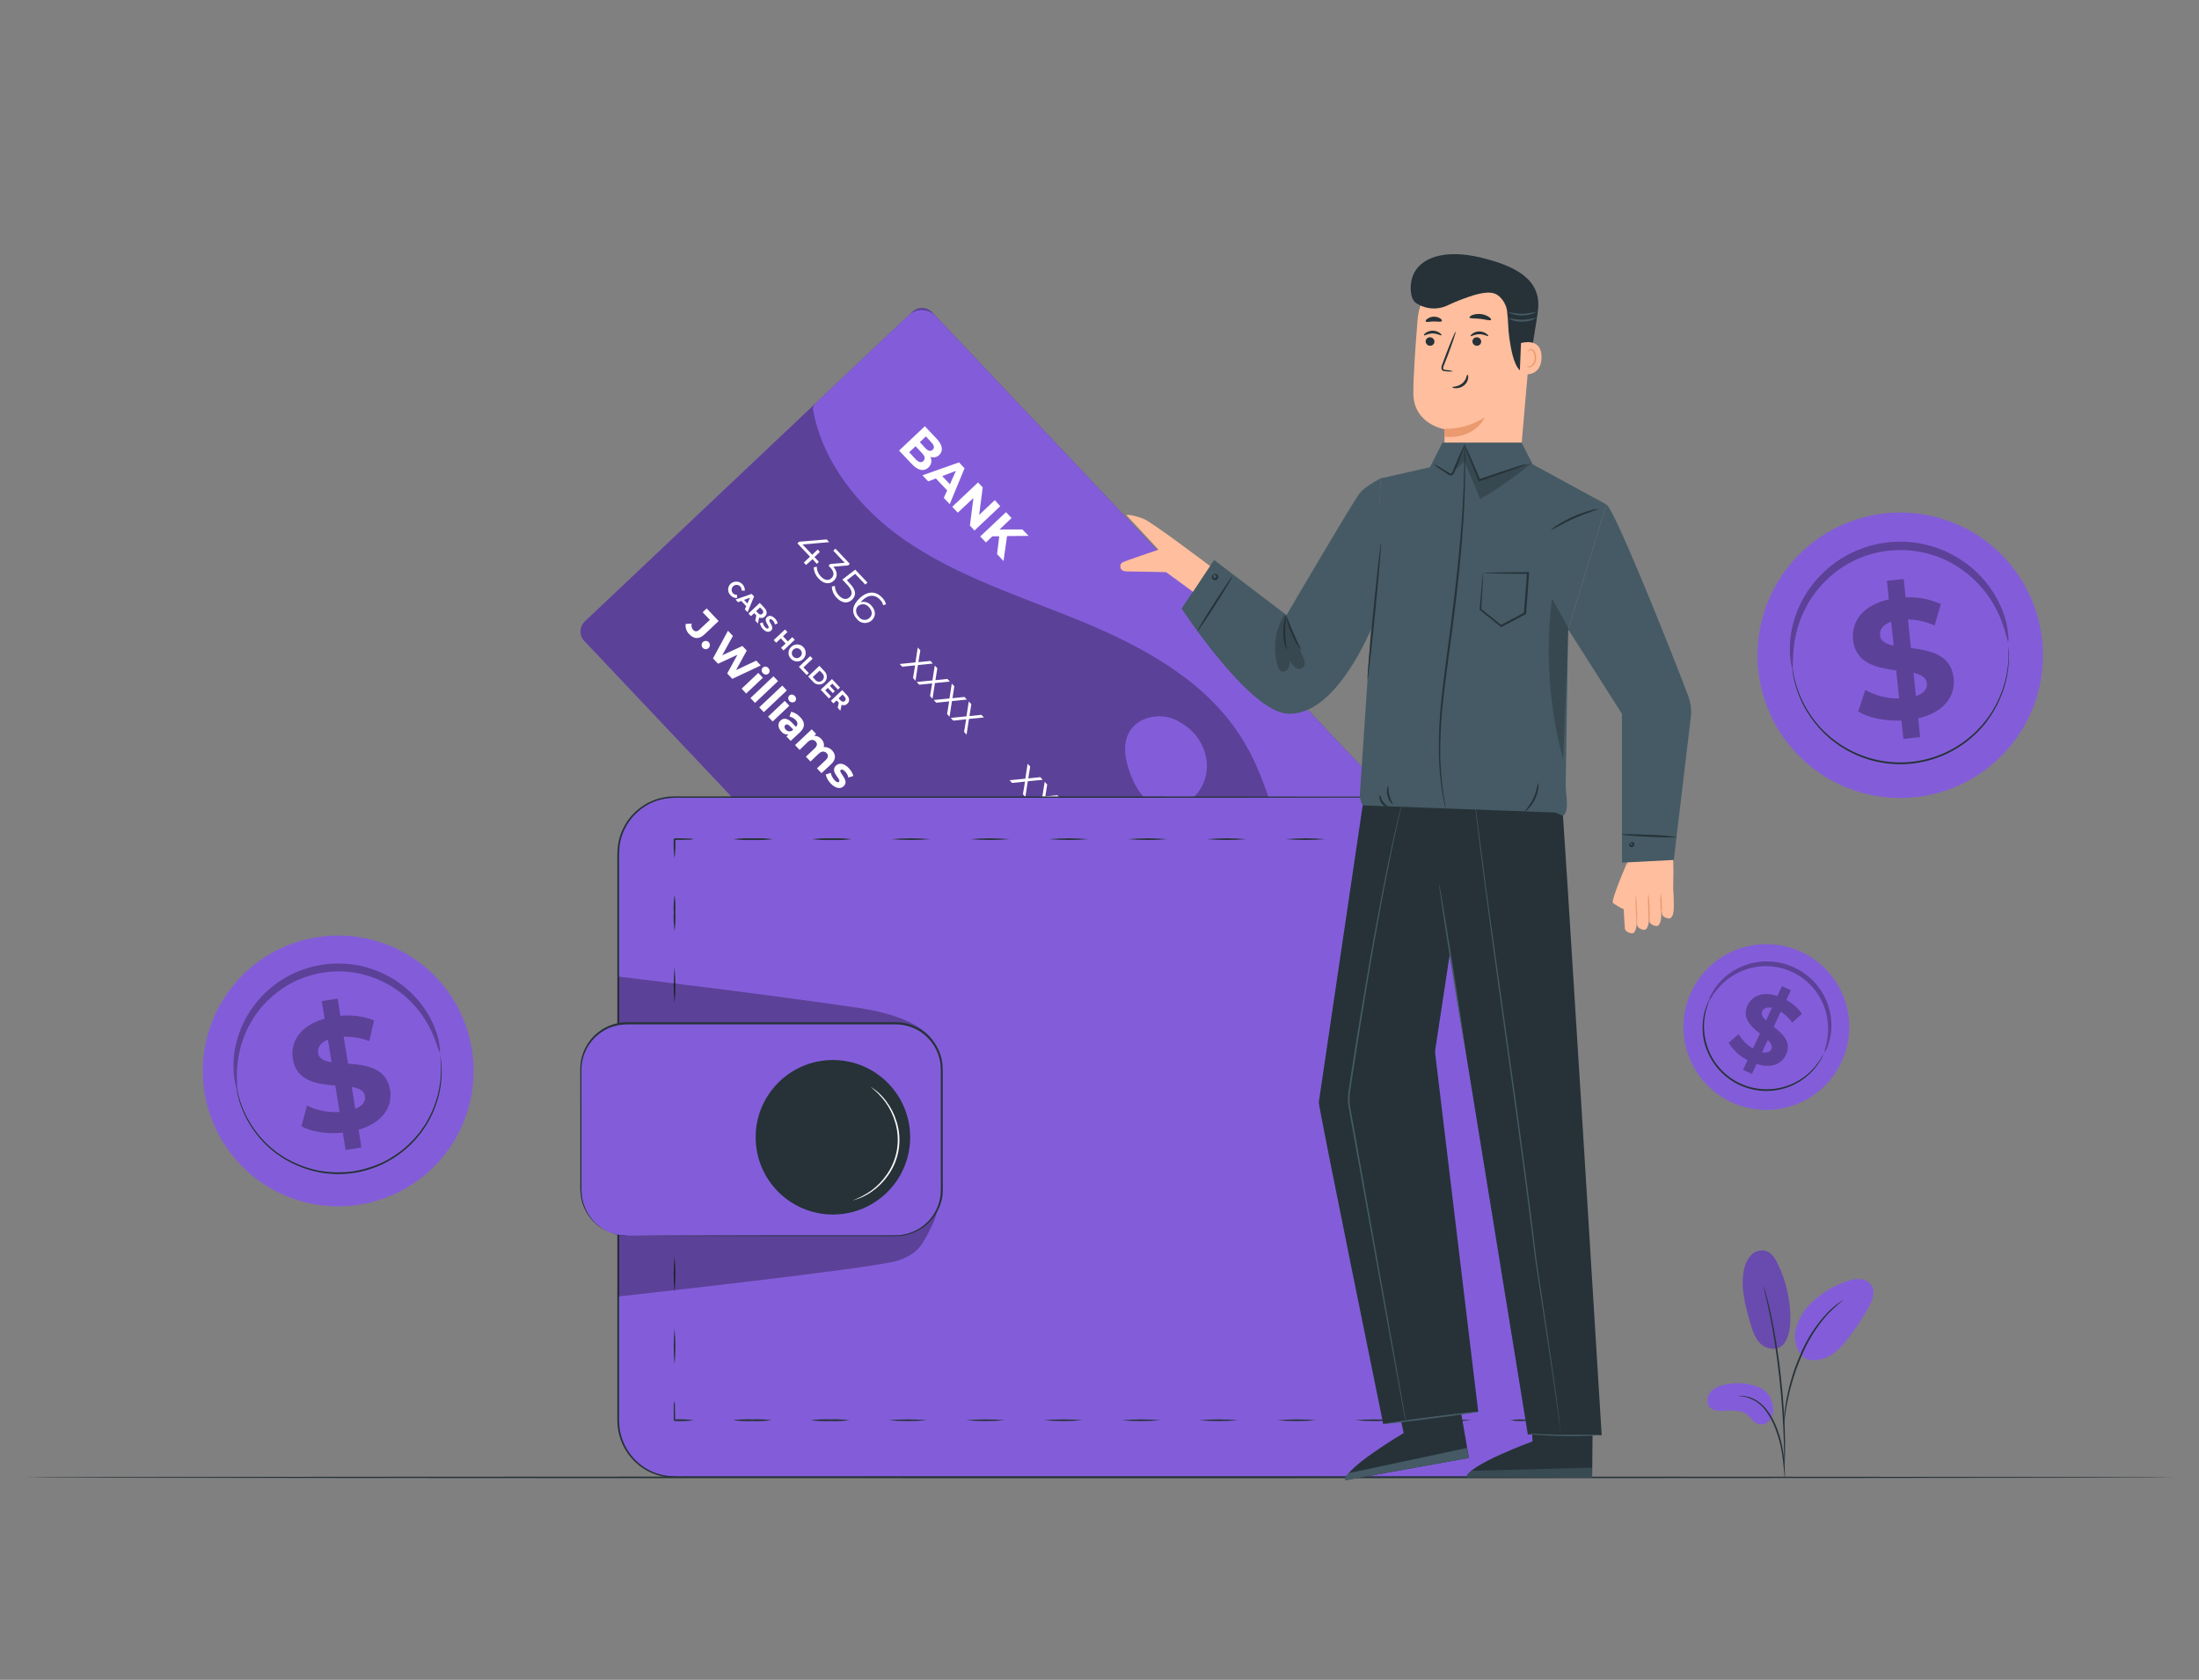 <svg width="682" height="521" viewBox="0 0 682 521" fill="none" xmlns="http://www.w3.org/2000/svg">
<rect x="0" y="0" width="682" height="521" fill="#808080" stroke="none"/>
<g clip-path="url(#clip0_9874_79159)">
<path d="M553.43 416.55C551.49 419.31 547.72 418.4 545.98 416.71C544.24 415.02 543.49 412.57 542.82 410.23C541.28 404.9 539.74 399.3 540.88 393.86C541.157 392.214 541.88 390.675 542.97 389.41C543.524 388.789 544.231 388.324 545.02 388.061C545.809 387.798 546.654 387.746 547.47 387.91C549.37 388.41 550.55 390.28 551.4 392.05C553.915 397.274 555.233 402.993 555.26 408.79C555.26 411.49 554.95 414.32 553.43 416.55Z" fill="#835DD9"/>
<g opacity="0.2">
<path d="M553.43 416.55C551.49 419.31 547.72 418.4 545.98 416.71C544.24 415.02 543.49 412.57 542.82 410.23C541.28 404.9 539.74 399.3 540.88 393.86C541.157 392.214 541.88 390.675 542.97 389.41C543.524 388.789 544.231 388.324 545.02 388.061C545.809 387.798 546.654 387.746 547.47 387.91C549.37 388.41 550.55 390.28 551.4 392.05C553.915 397.274 555.233 402.993 555.26 408.79C555.26 411.49 554.95 414.32 553.43 416.55Z" fill="black"/>
</g>
<path d="M546.17 430.571C542.918 429.044 539.263 428.598 535.74 429.301C533.817 429.47 532.007 430.28 530.6 431.601C529.31 433.021 529.07 435.521 530.54 436.741C531.494 437.385 532.644 437.675 533.79 437.561C536.54 437.561 539.6 437.041 541.79 438.701C543.05 439.651 543.88 441.221 545.39 441.701C546.141 441.872 546.927 441.795 547.63 441.481C548.333 441.167 548.915 440.634 549.29 439.961C550.012 438.581 550.17 436.975 549.73 435.481C549.556 434.443 549.144 433.46 548.527 432.608C547.909 431.756 547.102 431.059 546.17 430.571Z" fill="#835DD9"/>
<path d="M558.75 420.521C557.756 419.219 557.095 417.694 556.823 416.079C556.551 414.464 556.677 412.807 557.19 411.251C558.246 408.128 560.146 405.359 562.68 403.251C565.548 400.697 568.887 398.727 572.51 397.451C573.912 396.886 575.42 396.63 576.93 396.701C577.684 396.744 578.416 396.971 579.062 397.361C579.709 397.752 580.25 398.294 580.64 398.941C581.64 400.941 580.69 403.311 579.64 405.261C577.752 408.708 575.591 411.998 573.18 415.101C571.25 417.591 569.03 420.101 566.08 421.181C563.13 422.261 560.08 422.181 558.5 420.181" fill="#835DD9"/>
<path d="M553.56 458.31C553.466 457.895 553.409 457.474 553.39 457.05C553.3 456.14 553.19 454.99 553.05 453.62C552.878 451.941 552.621 450.272 552.28 448.62C551.827 446.594 551.215 444.608 550.45 442.68C549.711 440.753 548.701 438.941 547.45 437.3C545.744 435.022 543.206 433.512 540.39 433.1C539.964 433.088 539.542 433.027 539.13 432.92C539.556 432.878 539.984 432.878 540.41 432.92C541.576 433.011 542.717 433.309 543.78 433.8C545.342 434.552 546.711 435.654 547.78 437.02C549.089 438.683 550.147 440.529 550.92 442.5C551.703 444.459 552.312 446.483 552.74 448.55C553.063 450.235 553.287 451.938 553.41 453.65C553.52 455.1 553.56 456.28 553.58 457.1C553.62 457.502 553.613 457.908 553.56 458.31Z" fill="#263238"/>
<path d="M553.33 455.67C553.306 455.478 553.306 455.283 553.33 455.09C553.33 454.65 553.33 454.09 553.33 453.42C553.33 451.97 553.33 449.87 553.25 447.28C553.12 442.1 552.68 434.96 551.82 427.1C550.96 419.24 549.82 412.17 548.75 407.1C548.5 405.83 548.25 404.69 548.02 403.68C547.79 402.67 547.6 401.81 547.42 401.11C547.24 400.41 547.13 399.92 547.03 399.49C546.973 399.302 546.939 399.107 546.93 398.91C547.014 399.087 547.081 399.271 547.13 399.46L547.62 401.06C547.83 401.76 548.05 402.62 548.3 403.62C548.55 404.62 548.84 405.75 549.11 407.02C550.536 413.625 551.611 420.301 552.33 427.02C553.2 434.9 553.58 442.02 553.62 447.25C553.62 449.85 553.62 451.95 553.53 453.4C553.53 454.08 553.45 454.63 553.43 455.07C553.414 455.273 553.381 455.474 553.33 455.67Z" fill="#263238"/>
<path d="M553.29 441.841C553.248 441.261 553.248 440.68 553.29 440.101C553.36 438.981 553.51 437.361 553.83 435.381C554.21 433.057 554.72 430.757 555.36 428.491C556.127 425.713 557.089 422.993 558.24 420.351C560.236 415.483 563.103 411.02 566.7 407.181C567.327 406.523 567.995 405.905 568.7 405.331C569.01 405.081 569.28 404.821 569.55 404.621L570.33 404.081C570.792 403.731 571.28 403.416 571.79 403.141C570.103 404.478 568.497 405.914 566.98 407.441C563.51 411.312 560.723 415.745 558.74 420.551C557.597 423.174 556.628 425.87 555.84 428.621C555.09 431.151 554.59 433.481 554.21 435.441C553.83 437.401 553.64 439.011 553.51 440.121C553.485 440.699 553.411 441.274 553.29 441.841Z" fill="#263238"/>
<path d="M336 362.52L181.22 198.8C180.439 197.97 180.018 196.865 180.05 195.725C180.081 194.586 180.563 193.505 181.39 192.72L283 96.68C283.41 96.292 283.893 95.989 284.421 95.787C284.948 95.585 285.511 95.49 286.075 95.506C286.64 95.521 287.196 95.648 287.711 95.879C288.227 96.11 288.692 96.44 289.08 96.85L443.85 260.58C444.631 261.41 445.052 262.516 445.02 263.655C444.989 264.795 444.507 265.875 443.68 266.66L342.09 362.66C341.682 363.053 341.2 363.361 340.673 363.567C340.145 363.773 339.582 363.872 339.016 363.859C338.45 363.846 337.892 363.721 337.374 363.491C336.856 363.261 336.389 362.931 336 362.52Z" fill="#835DD9"/>
<g opacity="0.3">
<path d="M336 362.52L181.22 198.8C180.439 197.97 180.018 196.865 180.05 195.725C180.081 194.586 180.563 193.505 181.39 192.72L283 96.68C283.41 96.292 283.893 95.989 284.421 95.787C284.948 95.585 285.511 95.49 286.075 95.506C286.64 95.521 287.196 95.648 287.711 95.879C288.227 96.11 288.692 96.44 289.08 96.85L443.85 260.58C444.631 261.41 445.052 262.516 445.02 263.655C444.989 264.795 444.507 265.875 443.68 266.66L342.09 362.66C341.682 363.053 341.2 363.361 340.673 363.567C340.145 363.773 339.582 363.872 339.016 363.859C338.45 363.846 337.892 363.721 337.374 363.491C336.856 363.261 336.389 362.931 336 362.52Z" fill="black"/>
</g>
<path d="M442.71 259.38L290.19 98.05C289.654 97.481 289.011 97.023 288.298 96.703C287.585 96.383 286.816 96.206 286.035 96.184C285.254 96.162 284.475 96.294 283.745 96.573C283.015 96.852 282.347 97.272 281.78 97.81L252.92 125.1C252.635 125.366 252.419 125.699 252.294 126.069C252.168 126.439 252.136 126.834 252.2 127.22C255.09 143.36 266.63 157.79 280.39 167.35C297.01 178.9 316.71 184.99 335.39 192.7C354.07 200.41 372.9 210.57 384.13 227.42C394.72 243.33 397.22 263.06 402.61 281.42C404.076 286.408 405.907 291.281 408.09 296C408.249 296.342 408.487 296.642 408.784 296.875C409.082 297.108 409.43 297.267 409.801 297.34C410.172 297.412 410.555 297.395 410.918 297.291C411.281 297.186 411.614 296.998 411.89 296.74L442.48 267.82C443.053 267.283 443.514 266.638 443.835 265.921C444.157 265.205 444.334 264.432 444.356 263.648C444.377 262.863 444.243 262.081 443.96 261.349C443.678 260.616 443.253 259.947 442.71 259.38Z" fill="#835DD9"/>
<path d="M287.94 144.999C286.56 146.309 284.72 145.999 282.74 143.869L278.84 139.739L286.84 132.199L290.52 136.099C292.41 138.099 292.52 139.909 291.31 141.099C290.955 141.451 290.506 141.695 290.017 141.801C289.529 141.907 289.02 141.872 288.55 141.699C288.832 142.238 288.925 142.856 288.815 143.455C288.704 144.053 288.396 144.597 287.94 144.999ZM287.16 135.349L285.28 137.129L287 138.999C287.85 139.899 288.63 140.089 289.26 139.499C289.89 138.909 289.73 138.129 288.88 137.229L287.16 135.349ZM286.37 142.959C287.04 142.329 286.88 141.509 285.97 140.549L283.97 138.399L281.97 140.259L283.97 142.419C284.91 143.379 285.69 143.609 286.37 142.999V142.959Z" fill="white"/>
<path d="M293.76 152.1L290.25 148.39L287.87 149.3L286.09 147.41L297.43 143.41L299.15 145.24L294.55 156.35L292.71 154.41L293.76 152.1ZM294.61 150.19L296.47 146.04L292.22 147.66L294.61 150.19Z" fill="white"/>
<path d="M310.22 157.001L302.22 164.541L300.81 163.001L301.9 154.451L297.05 159.001L295.33 157.171L303.33 149.631L304.78 151.161L303.68 159.701L308.53 155.121L310.22 157.001Z" fill="white"/>
<path d="M309.91 166.33H307.78L305.78 168.24L304 166.39L312 158.84L313.73 160.68L310 164.2H317.07L319.01 166.2L312.33 166.26L311.23 174L309.23 171.85L309.91 166.33Z" fill="white"/>
<path d="M253.34 174.881L252 173.411L250 175.231L249.29 174.481L251.22 172.661L247.31 168.531L247.85 168.011L256.38 167.301L257.17 168.141L248.9 168.871L251.9 172.051L253.59 170.441L254.28 171.181L252.59 172.781L253.97 174.241L253.34 174.881Z" fill="white"/>
<path d="M258.61 180.09C257.38 181.24 255.61 181.25 253.93 179.48C252.984 178.543 252.43 177.281 252.38 175.95L253.32 175.75C253.333 176.905 253.8 178.008 254.62 178.82C255.77 180.04 256.96 180.17 257.87 179.31C258.78 178.45 258.74 177.31 257.46 175.96L256.96 175.44L257.52 174.91L261.98 174.54L258.44 170.79L259.11 170.16L263.56 174.87L263.03 175.37L258.46 175.76C259.86 177.41 259.78 179 258.61 180.09Z" fill="white"/>
<path d="M264.26 186C263.01 187.18 261.26 187.23 259.53 185.44C258.584 184.508 258.032 183.248 257.99 181.92L258.93 181.72C258.95 182.848 259.409 183.924 260.21 184.72C261.38 185.97 262.61 186.06 263.5 185.21C264.39 184.36 264.5 183.21 262.72 181.32L261.24 179.76L265.24 176.67L269.03 180.67L268.36 181.3L265.23 178L262.65 179.95L263.54 180.95C265.63 183.07 265.55 184.73 264.26 186Z" fill="white"/>
<path d="M270.39 192.38C270.072 192.677 269.695 192.904 269.284 193.047C268.873 193.191 268.437 193.247 268.003 193.212C267.569 193.177 267.148 193.052 266.765 192.845C266.382 192.638 266.047 192.354 265.78 192.01C263.94 190.06 264.29 187.73 266.6 185.54C269.09 183.19 271.67 183.32 273.55 185.31C274.153 185.889 274.585 186.622 274.8 187.43L273.9 187.7C273.75 187.029 273.401 186.419 272.9 185.95C271.41 184.37 269.44 184.31 267.45 186.19C267.28 186.35 267.08 186.56 266.88 186.79C267.483 186.615 268.124 186.621 268.723 186.808C269.322 186.995 269.853 187.353 270.25 187.84C271.63 189.29 271.73 191.12 270.39 192.38ZM269.67 191.66C270.67 190.75 270.58 189.46 269.51 188.33C269.319 188.075 269.077 187.862 268.8 187.704C268.523 187.546 268.217 187.447 267.9 187.412C267.583 187.378 267.263 187.408 266.958 187.502C266.654 187.597 266.372 187.752 266.13 187.96C265.32 188.72 265.19 190.11 266.39 191.37C266.575 191.62 266.811 191.828 267.083 191.98C267.354 192.132 267.655 192.225 267.965 192.252C268.275 192.28 268.587 192.241 268.881 192.139C269.175 192.037 269.444 191.873 269.67 191.66Z" fill="white"/>
<path d="M283.17 210.28L283.82 206.36L279.82 206.78L279.03 205.94L283.92 205.44L284.63 200.84L285.43 201.68L284.83 205.37L288.55 204.98L289.32 205.8L284.69 206.26L283.94 211.13L283.17 210.28Z" fill="white"/>
<path d="M288.45 215.87L289.1 211.94L285.1 212.36L284.3 211.52L289.19 211.03L289.91 206.43L290.7 207.26L290.11 210.95L293.82 210.57L294.6 211.39L289.96 211.85L289.21 216.72L288.45 215.87Z" fill="white"/>
<path d="M293.73 221.45L294.38 217.53L290.38 217.95L289.59 217.11L294.47 216.62L295.19 212.01L295.98 212.85L295.39 216.54L299.11 216.16L299.88 216.97L295.24 217.43L294.49 222.3L293.73 221.45Z" fill="white"/>
<path d="M299 227.001L299.65 223.081L295.65 223.501L294.86 222.661L299.74 222.161L300.46 217.561L301.25 218.401L300.66 222.091L304.38 221.701L305.15 222.521L300.51 222.981L299.77 227.851L299 227.001Z" fill="white"/>
<path d="M317.25 246.331L317.9 242.411L313.9 242.831L313.11 241.991L317.99 241.501L318.71 236.891L319.5 237.731L318.91 241.421L322.63 241.031L323.4 241.851L318.76 242.311L318.01 247.181L317.25 246.331Z" fill="white"/>
<path d="M322.53 251.92L323.18 247.99L319.18 248.41L318.39 247.58L323.27 247.08L323.99 242.48L324.78 243.32L324.19 247.01L327.91 246.62L328.68 247.44L324.04 247.9L323.29 252.77L322.53 251.92Z" fill="white"/>
<path d="M327.81 257.51L328.47 253.58L324.47 254L323.68 253.16L328.56 252.67L329.28 248.07L330.07 248.9L329.48 252.59L333.2 252.21L333.97 253.02L329.33 253.48L328.59 258.35L327.81 257.51Z" fill="white"/>
<path d="M333.1 263.09L333.75 259.17L329.75 259.59L328.96 258.75L333.84 258.26L334.56 253.65L335.36 254.49L334.76 258.18L338.48 257.79L339.25 258.61L334.61 259.07L333.87 263.94L333.1 263.09Z" fill="white"/>
<path d="M356.8 273.49L349.48 280.42L348.76 279.66L355.42 273.37L353.79 271.65L354.46 271.01L356.8 273.49Z" fill="white"/>
<path d="M357.81 285C356.59 286.16 354.81 286.16 353.13 284.39C352.184 283.453 351.63 282.191 351.58 280.86L352.52 280.66C352.539 281.816 353.005 282.92 353.82 283.74C354.97 284.95 356.17 285.09 357.08 284.23C357.99 283.37 357.95 282.23 356.66 280.87L356.17 280.35L356.72 279.83L361.18 279.45L357.64 275.71L358.31 275.07L362.76 279.78L362.23 280.29L357.67 280.68C359.07 282.35 359 283.91 357.81 285Z" fill="white"/>
<path d="M364.52 292.47L363.13 291L361.21 292.82L360.49 292.07L362.42 290.25L358.51 286.12L359.06 285.6L367.58 284.9L368.37 285.73L360.1 286.46L363.1 289.64L364.79 288.04L365.49 288.77L363.79 290.37L365.18 291.84L364.52 292.47Z" fill="white"/>
<path d="M368.6 299.31L367.93 299.94L363.07 294.8L363.61 294.3L369.47 294.52C371.07 294.58 371.71 294.27 372.21 293.8C373.06 292.99 373.02 291.9 371.96 290.8C371.629 290.406 371.214 290.092 370.745 289.881C370.275 289.669 369.764 289.567 369.25 289.58V288.58C369.915 288.573 370.574 288.713 371.179 288.989C371.784 289.266 372.32 289.673 372.75 290.18C374.15 291.67 374.29 293.32 373.06 294.48C372.36 295.14 371.53 295.48 369.64 295.48L364.83 295.31L368.6 299.31Z" fill="white"/>
<path d="M226.65 181C227.048 180.669 227.535 180.461 228.05 180.403C228.565 180.345 229.086 180.44 229.548 180.675C230.01 180.91 230.393 181.276 230.649 181.727C230.905 182.177 231.024 182.693 230.99 183.21L229.99 183.15C230.019 182.921 229.997 182.687 229.924 182.468C229.851 182.248 229.73 182.047 229.57 181.88C229.431 181.733 229.264 181.615 229.079 181.532C228.894 181.45 228.695 181.404 228.492 181.399C228.084 181.388 227.687 181.539 227.39 181.82C227.093 182.101 226.92 182.489 226.908 182.898C226.897 183.307 227.049 183.703 227.33 184C227.488 184.17 227.683 184.302 227.899 184.385C228.116 184.469 228.349 184.501 228.58 184.48V185.48C228.203 185.497 227.828 185.428 227.481 185.279C227.135 185.13 226.827 184.905 226.58 184.62C226.335 184.384 226.142 184.1 226.012 183.786C225.882 183.472 225.819 183.135 225.825 182.795C225.832 182.455 225.909 182.12 226.05 181.812C226.192 181.503 226.396 181.227 226.65 181Z" fill="white"/>
<path d="M231.44 187.999L229.9 186.379L228.9 186.779L228.12 185.949L233.12 184.199L233.87 184.999L231.87 189.869L231 188.999L231.44 187.999ZM231.81 187.169L232.62 185.349L230.76 186.059L231.81 187.169Z" fill="white"/>
<path d="M234.24 192.48L234.57 190.88L233.9 190.18L232.9 191.1L232.13 190.29L235.63 186.99L237.06 188.5C237.94 189.43 238.01 190.5 237.22 191.21C236.995 191.445 236.702 191.603 236.383 191.662C236.064 191.721 235.734 191.679 235.44 191.54L235.06 193.38L234.24 192.48ZM236.36 189.04L235.73 188.38L234.51 189.53L235.14 190.19C235.6 190.68 236.07 190.71 236.45 190.36C236.83 190.01 236.82 189.53 236.36 189V189.04Z" fill="white"/>
<path d="M235.69 193.319L236.56 193.019C236.644 193.582 236.899 194.106 237.29 194.519C237.74 194.999 238.08 195.039 238.29 194.839C238.94 194.219 236.57 192.619 237.87 191.389C238.47 190.829 239.41 190.839 240.35 191.829C240.764 192.245 241.055 192.768 241.19 193.339L240.34 193.669C240.236 193.211 240.016 192.787 239.7 192.439C239.24 191.959 238.89 191.949 238.7 192.149C238.06 192.759 240.42 194.379 239.14 195.589C238.55 196.139 237.6 196.129 236.65 195.129C236.156 194.636 235.822 194.005 235.69 193.319Z" fill="white"/>
<path d="M246.49 198.43L242.99 201.74L242.23 200.93L243.66 199.57L242.16 197.98L240.73 199.34L239.96 198.53L243.46 195.23L244.22 196.03L242.84 197.34L244.34 198.93L245.72 197.62L246.49 198.43Z" fill="white"/>
<path d="M245.32 200.701C245.683 200.316 246.152 200.049 246.669 199.934C247.185 199.819 247.724 199.862 248.215 200.057C248.707 200.252 249.129 200.59 249.426 201.028C249.723 201.466 249.882 201.982 249.882 202.511C249.882 203.04 249.723 203.557 249.426 203.994C249.129 204.432 248.707 204.77 248.215 204.965C247.724 205.16 247.185 205.203 246.669 205.088C246.152 204.973 245.683 204.706 245.32 204.321C245.075 204.088 244.88 203.807 244.746 203.496C244.613 203.185 244.544 202.85 244.544 202.511C244.544 202.173 244.613 201.838 244.746 201.527C244.88 201.215 245.075 200.935 245.32 200.701ZM248.16 203.701C248.315 203.571 248.441 203.41 248.53 203.228C248.619 203.046 248.669 202.848 248.678 202.646C248.686 202.444 248.652 202.242 248.579 202.054C248.505 201.865 248.393 201.694 248.25 201.551C248.045 201.323 247.778 201.162 247.481 201.087C247.184 201.012 246.872 201.027 246.583 201.131C246.295 201.234 246.045 201.421 245.863 201.668C245.682 201.915 245.578 202.21 245.565 202.516C245.553 202.821 245.631 203.124 245.791 203.385C245.951 203.646 246.186 203.853 246.464 203.981C246.743 204.108 247.053 204.149 247.355 204.1C247.657 204.05 247.937 203.911 248.16 203.701Z" fill="white"/>
<path d="M251.27 203.49L252.03 204.3L249.19 207L250.85 208.75L250.19 209.37L247.77 206.81L251.27 203.49Z" fill="white"/>
<path d="M254.12 206.51L255.62 208.1C255.868 208.322 256.068 208.594 256.206 208.897C256.345 209.2 256.418 209.529 256.423 209.863C256.428 210.196 256.363 210.527 256.233 210.834C256.103 211.141 255.911 211.418 255.669 211.647C255.427 211.876 255.14 212.053 254.826 212.165C254.512 212.278 254.178 212.324 253.845 212.3C253.513 212.277 253.188 212.185 252.893 212.03C252.598 211.875 252.338 211.66 252.13 211.4L250.63 209.81L254.12 206.51ZM252.75 210.73C252.867 210.916 253.024 211.073 253.209 211.192C253.395 211.31 253.604 211.387 253.822 211.415C254.039 211.444 254.261 211.425 254.471 211.358C254.68 211.292 254.873 211.18 255.034 211.031C255.196 210.882 255.323 210.699 255.406 210.496C255.489 210.292 255.527 210.073 255.516 209.854C255.505 209.634 255.446 209.42 255.343 209.225C255.24 209.031 255.096 208.862 254.92 208.73L254.22 207.99L252.06 210L252.75 210.73Z" fill="white"/>
<path d="M257.74 215.999L257.09 216.619L254.53 213.909L258.03 210.609L260.52 213.249L259.88 213.859L258.14 212.029L257.38 212.739L258.91 214.369L258.28 214.959L256.75 213.339L255.94 214.099L257.74 215.999Z" fill="white"/>
<path d="M259.81 219.519L260.14 217.929L259.47 217.229L258.47 218.149L257.7 217.339L261.2 214.029L262.63 215.549C263.51 216.479 263.58 217.549 262.79 218.259C262.565 218.494 262.273 218.652 261.953 218.711C261.634 218.77 261.304 218.728 261.01 218.589L260.63 220.429L259.81 219.519ZM261.93 216.079L261.3 215.419L260.09 216.579L260.71 217.239C261.18 217.729 261.64 217.759 262.02 217.399C262.4 217.039 262.39 216.579 261.93 216.079Z" fill="white"/>
<path d="M212.66 193.519L214.52 193.399C214.43 193.736 214.423 194.089 214.5 194.428C214.576 194.768 214.734 195.084 214.96 195.349C215.55 195.969 216.24 195.949 216.96 195.249L220.16 192.249L217.92 189.879L219.17 188.699L222.88 192.619L218.51 196.739C216.84 198.319 215.24 198.249 213.74 196.669C213.328 196.264 213.016 195.768 212.829 195.221C212.642 194.675 212.584 194.092 212.66 193.519Z" fill="white"/>
<path d="M218 199.13C218.247 198.896 218.576 198.77 218.915 198.78C219.255 198.789 219.577 198.933 219.81 199.18C220.043 199.426 220.169 199.756 220.16 200.095C220.15 200.434 220.007 200.756 219.76 200.99C219.638 201.105 219.494 201.196 219.337 201.256C219.18 201.316 219.013 201.344 218.845 201.34C218.677 201.335 218.511 201.297 218.358 201.229C218.204 201.16 218.066 201.062 217.95 200.94C217.834 200.818 217.744 200.674 217.684 200.517C217.624 200.36 217.595 200.192 217.6 200.024C217.605 199.856 217.642 199.691 217.711 199.537C217.78 199.384 217.878 199.245 218 199.13Z" fill="white"/>
<path d="M235.94 206.381L227.12 210.541L225.54 208.871L228.7 203.081L222.7 205.861L221.13 204.201L225.77 195.621L227.3 197.231L224 203.231L230.24 200.341L231.6 201.781L228.28 207.831L234.54 204.891L235.94 206.381Z" fill="white"/>
<path d="M236.57 207.05C236.688 206.94 236.828 206.856 236.98 206.803C237.133 206.75 237.295 206.729 237.456 206.742C237.617 206.755 237.773 206.802 237.915 206.879C238.057 206.956 238.181 207.062 238.28 207.19C238.402 207.292 238.501 207.418 238.572 207.561C238.643 207.703 238.683 207.859 238.691 208.018C238.698 208.176 238.673 208.335 238.616 208.483C238.559 208.632 238.472 208.767 238.36 208.88C238.242 208.996 238.101 209.085 237.946 209.143C237.791 209.2 237.626 209.225 237.461 209.215C237.296 209.204 237.135 209.159 236.988 209.083C236.842 209.006 236.713 208.9 236.61 208.77C236.489 208.663 236.391 208.533 236.322 208.386C236.254 208.24 236.217 208.08 236.213 207.919C236.209 207.757 236.239 207.597 236.301 207.447C236.362 207.298 236.454 207.162 236.57 207.05ZM235.18 208.7L236.6 210.2L231.42 215.09L230.01 213.59L235.18 208.7Z" fill="white"/>
<path d="M239.88 209.74L241.3 211.24L234.16 218L232.74 216.5L239.88 209.74Z" fill="white"/>
<path d="M242.61 212.631L244.03 214.131L236.89 220.881L235.47 219.381L242.61 212.631Z" fill="white"/>
<path d="M244.77 215.719C244.89 215.612 245.031 215.53 245.184 215.478C245.337 215.427 245.499 215.407 245.66 215.42C245.821 215.433 245.977 215.479 246.12 215.554C246.263 215.63 246.389 215.734 246.49 215.859C246.61 215.964 246.708 216.092 246.777 216.235C246.846 216.379 246.885 216.535 246.891 216.694C246.898 216.853 246.872 217.012 246.815 217.161C246.758 217.31 246.671 217.445 246.56 217.559C246.31 217.758 245.994 217.857 245.675 217.837C245.356 217.816 245.056 217.678 244.833 217.449C244.61 217.219 244.48 216.916 244.468 216.596C244.457 216.276 244.564 215.964 244.77 215.719ZM243.38 217.379L244.8 218.879L239.63 223.769L238.21 222.269L243.38 217.379Z" fill="white"/>
<path d="M248.22 227L245.22 229.79L243.89 228.39L244.54 227.78C244.125 227.842 243.701 227.791 243.312 227.633C242.923 227.475 242.584 227.215 242.33 226.88C241.18 225.67 241.17 224.31 242.07 223.47C242.97 222.63 244.22 222.65 245.71 224.22L246.84 225.42C247.49 224.81 247.5 224.07 246.73 223.26C246.224 222.733 245.561 222.382 244.84 222.26L245.38 220.74C246.435 220.999 247.389 221.567 248.12 222.37C249.66 223.86 249.79 225.47 248.22 227ZM245.49 226.75L246.02 226.25L245.02 225.25C244.36 224.54 243.89 224.57 243.54 224.89C243.19 225.21 243.22 225.8 243.72 226.33C243.938 226.572 244.226 226.738 244.545 226.805C244.863 226.871 245.194 226.835 245.49 226.7V226.75Z" fill="white"/>
<path d="M257.78 236.999L254.78 239.799L253.37 238.299L256.1 235.719C256.93 234.929 256.96 234.189 256.39 233.589C255.82 232.989 254.88 232.849 253.95 233.719L251.36 236.179L249.94 234.679L252.67 232.099C253.51 231.299 253.55 230.579 252.96 229.959C252.37 229.339 251.46 229.229 250.53 230.109L248 232.589L246.58 231.089L251.75 226.199L253.11 227.629L252.51 228.199C252.929 228.194 253.344 228.281 253.726 228.453C254.108 228.626 254.448 228.881 254.72 229.199C255.053 229.516 255.298 229.914 255.431 230.354C255.564 230.794 255.581 231.261 255.48 231.709C255.969 231.674 256.459 231.752 256.913 231.935C257.367 232.119 257.773 232.404 258.1 232.769C259.23 233.999 259.35 235.539 257.78 236.999Z" fill="white"/>
<path d="M256.09 240.221L257.64 239.701C257.826 240.553 258.241 241.338 258.84 241.971C259.49 242.661 259.92 242.751 260.21 242.481C261.05 241.681 257.21 239.371 259.3 237.411C260.3 236.491 261.81 236.721 263.24 238.231C263.905 238.911 264.396 239.741 264.67 240.651L263.13 241.161C262.969 240.463 262.624 239.82 262.13 239.301C261.5 238.631 261.01 238.541 260.74 238.791C259.86 239.631 263.67 241.951 261.63 243.871C260.63 244.781 259.14 244.541 257.63 242.991C256.88 242.221 256.348 241.265 256.09 240.221Z" fill="white"/>
<path d="M315.84 298.05C318.06 295.95 320.48 295.99 322.05 297.64C323.62 299.29 323.52 301.72 321.29 303.82C319.06 305.92 316.66 305.89 315.08 304.23C313.5 302.57 313.62 300.15 315.84 298.05ZM319.84 302.25C321.37 300.81 321.5 299.67 320.76 298.89C320.02 298.11 318.89 298.18 317.36 299.63C315.83 301.08 315.7 302.21 316.43 302.98C317.16 303.75 318.28 303.7 319.81 302.25H319.84Z" fill="white"/>
<path d="M326 311.311C324.63 312.611 322.7 312.311 321.35 310.881C319.6 309.021 319.67 306.761 321.84 304.711C324.17 302.511 326.84 302.711 328.71 304.711C329.352 305.35 329.808 306.152 330.03 307.031L328.34 307.531C328.215 306.931 327.916 306.381 327.48 305.951C327.253 305.677 326.969 305.457 326.648 305.303C326.327 305.15 325.977 305.069 325.621 305.064C325.266 305.059 324.914 305.131 324.589 305.276C324.264 305.42 323.974 305.634 323.74 305.901C324.58 305.967 325.36 306.363 325.91 307.001C326.205 307.274 326.441 307.604 326.606 307.971C326.771 308.338 326.86 308.735 326.868 309.137C326.877 309.539 326.804 309.938 326.655 310.312C326.506 310.685 326.283 311.025 326 311.311ZM324.5 309.871C324.644 309.734 324.757 309.568 324.832 309.383C324.907 309.199 324.942 309.001 324.934 308.803C324.927 308.604 324.877 308.409 324.788 308.231C324.7 308.053 324.574 307.896 324.42 307.771C324.299 307.613 324.147 307.481 323.974 307.384C323.8 307.287 323.608 307.227 323.411 307.207C323.213 307.187 323.013 307.209 322.823 307.269C322.634 307.33 322.459 307.429 322.31 307.561C322.167 307.703 322.057 307.874 321.985 308.062C321.913 308.25 321.882 308.451 321.893 308.653C321.904 308.854 321.958 309.05 322.051 309.229C322.143 309.408 322.272 309.565 322.43 309.691C322.548 309.85 322.699 309.982 322.872 310.079C323.045 310.176 323.237 310.235 323.434 310.252C323.632 310.269 323.831 310.243 324.018 310.178C324.205 310.112 324.376 310.007 324.52 309.871H324.5Z" fill="white"/>
<path d="M335 308.801L336.27 310.131L324.2 315.531L322.94 314.191L335 308.801Z" fill="white"/>
<path d="M334.1 321.569L332.83 322.769L328 317.679L329 316.729L333.91 317.009C334.243 317.074 334.587 317.066 334.917 316.985C335.247 316.904 335.555 316.752 335.82 316.539C336.35 316.039 336.31 315.379 335.63 314.669C335.386 314.387 335.075 314.169 334.726 314.037C334.377 313.904 334 313.86 333.63 313.909L333.29 312.079C333.994 311.998 334.707 312.091 335.367 312.351C336.026 312.611 336.611 313.029 337.07 313.569C338.49 315.079 338.66 316.799 337.44 317.959C336.79 318.579 336.02 318.959 334.25 318.839L331.33 318.669L334.1 321.569Z" fill="white"/>
<path d="M340.59 328.141L339.59 327.051L338.18 328.381L336.74 326.861L338.16 325.531L334.73 321.901L335.78 320.901L343.05 320.041L344.6 321.671L337.76 322.551L339.47 324.361L340.73 323.171L342.12 324.641L340.86 325.831L341.86 326.931L340.59 328.141Z" fill="white"/>
<path d="M372.18 244.851C375.98 239.011 374.49 231.251 369.39 226.511C367.839 225.047 366.041 223.869 364.08 223.031C359.21 221.031 352.76 222.481 350.2 227.101C348.11 230.871 348.95 235.581 350.42 239.631C351.95 243.881 354.42 248.221 358.63 249.871C362.84 251.521 367.55 250.011 370.57 246.871C371.174 246.254 371.714 245.578 372.18 244.851Z" fill="#835DD9"/>
<path d="M464.93 247.26H209.2C199.568 247.26 191.76 255.068 191.76 264.7V440.73C191.76 450.362 199.568 458.17 209.2 458.17H464.93C474.562 458.17 482.37 450.362 482.37 440.73V264.7C482.37 255.068 474.562 247.26 464.93 247.26Z" fill="#835DD9"/>
<path d="M482.37 264.701C482.37 264.701 482.37 264.491 482.37 264.071C482.352 263.444 482.292 262.819 482.19 262.201C481.839 259.766 480.966 257.436 479.63 255.371C478.651 253.851 477.451 252.486 476.07 251.321C474.383 249.938 472.453 248.88 470.38 248.201C469.82 248.011 469.23 247.901 468.64 247.731C468.05 247.561 467.42 247.541 466.79 247.441L464.86 247.351H454.08L349.81 247.431H277.81H237.69H211.38C209.605 247.359 207.826 247.46 206.07 247.731C202.534 248.38 199.293 250.13 196.81 252.731C195.556 254.026 194.52 255.515 193.74 257.141C192.936 258.765 192.409 260.512 192.18 262.311C192.007 264.138 191.951 265.975 192.01 267.811V296.001C192.01 311.241 192.01 326.784 192.01 342.631V440.631C192.016 444.813 193.537 448.852 196.29 452.001C199.006 455.131 202.772 457.162 206.88 457.71C208.928 457.888 210.985 457.945 213.04 457.881H371.2H453.85H463.47C465.04 457.929 466.61 457.825 468.16 457.571C469.683 457.277 471.16 456.779 472.55 456.09C473.239 455.752 473.907 455.371 474.55 454.951C475.176 454.511 475.777 454.037 476.35 453.531C478.053 452.033 479.44 450.211 480.431 448.171C481.421 446.131 481.996 443.915 482.12 441.65C482.22 429.65 482.12 418.11 482.18 407.11C482.18 363.11 482.25 327.471 482.27 302.851C482.27 290.541 482.27 280.991 482.32 274.501C482.32 271.271 482.32 268.801 482.32 267.131C482.32 265.461 482.32 264.621 482.32 264.621C482.32 264.621 482.32 265.471 482.32 267.131C482.32 268.791 482.32 271.271 482.32 274.501C482.32 280.991 482.32 290.501 482.37 302.851C482.37 327.471 482.37 363.09 482.45 407.11C482.45 418.11 482.52 429.641 482.45 441.671C482.282 444.754 481.302 447.738 479.61 450.321C478.766 451.619 477.758 452.802 476.61 453.84C476.022 454.36 475.405 454.844 474.76 455.291C474.117 455.719 473.449 456.11 472.76 456.46C471.341 457.171 469.83 457.683 468.27 457.981C466.695 458.247 465.097 458.354 463.5 458.3H453.88H371.23H279.89H213C210.922 458.365 208.841 458.305 206.77 458.12C202.538 457.565 198.656 455.476 195.86 452.251C193.037 449.017 191.475 444.873 191.46 440.58C191.46 406.99 191.46 374.21 191.46 342.58V296.001C191.46 288.387 191.46 280.854 191.46 273.401V267.83C191.4 265.972 191.46 264.111 191.64 262.261C191.877 260.413 192.421 258.618 193.25 256.951C194.049 255.275 195.117 253.742 196.41 252.411C197.691 251.094 199.16 249.975 200.77 249.091C202.388 248.231 204.129 247.624 205.93 247.291L207.28 247.081L208.63 247.011C209.54 246.961 210.43 247.011 211.32 247.011H277.75H349.75L454.02 247.101H464.75L466.7 247.201C467.33 247.311 467.96 247.381 468.56 247.511C469.16 247.641 469.75 247.791 470.31 247.991C472.4 248.679 474.343 249.75 476.04 251.151C477.429 252.327 478.632 253.706 479.61 255.241C480.94 257.323 481.8 259.671 482.13 262.121C482.232 262.742 482.286 263.371 482.29 264.001C482.37 264.491 482.37 264.701 482.37 264.701Z" fill="#263238"/>
<path d="M472.19 260.26C474.175 259.913 476.205 259.913 478.19 260.26C476.205 260.607 474.175 260.607 472.19 260.26Z" fill="#263238"/>
<path d="M447.71 260.26C451.783 259.913 455.877 259.913 459.95 260.26C455.877 260.607 451.783 260.607 447.71 260.26Z" fill="#263238"/>
<path d="M423.24 260.26C427.309 259.913 431.401 259.913 435.47 260.26C431.401 260.607 427.309 260.607 423.24 260.26Z" fill="#263238"/>
<path d="M398.76 260.26C402.833 259.913 406.927 259.913 411 260.26C406.927 260.607 402.833 260.607 398.76 260.26Z" fill="#263238"/>
<path d="M374.29 260.26C378.359 259.913 382.451 259.913 386.52 260.26C382.451 260.607 378.359 260.607 374.29 260.26Z" fill="#263238"/>
<path d="M349.81 260.26C353.883 259.913 357.977 259.913 362.05 260.26C357.977 260.607 353.883 260.607 349.81 260.26Z" fill="#263238"/>
<path d="M325.34 260.26C329.409 259.913 333.501 259.913 337.57 260.26C333.501 260.607 329.409 260.607 325.34 260.26Z" fill="#263238"/>
<path d="M300.86 260.26C304.933 259.913 309.027 259.913 313.1 260.26C309.027 260.607 304.933 260.607 300.86 260.26Z" fill="#263238"/>
<path d="M276.38 260.26C280.453 259.913 284.547 259.913 288.62 260.26C284.547 260.607 280.453 260.607 276.38 260.26Z" fill="#263238"/>
<path d="M251.91 260.26C253.929 260.004 255.966 259.917 258 260C260.044 259.916 262.091 260.003 264.12 260.26C262.091 260.523 260.044 260.61 258 260.52C255.966 260.608 253.929 260.521 251.91 260.26Z" fill="#263238"/>
<path d="M227.43 260.26C229.459 260.003 231.506 259.916 233.55 260C235.594 259.916 237.641 260.003 239.67 260.26C237.642 260.523 235.594 260.61 233.55 260.52C231.506 260.61 229.459 260.523 227.43 260.26Z" fill="#263238"/>
<path d="M209.2 266.26C208.937 264.272 208.85 262.264 208.94 260.26L209.2 260H211.53L213.44 260.06C214.032 260.038 214.625 260.099 215.2 260.24C214.626 260.388 214.033 260.452 213.44 260.43L211.53 260.48H210.41H209.2L209.46 260.22C209.547 262.237 209.46 264.258 209.2 266.26Z" fill="#263238"/>
<path d="M209.2 288.69C208.937 286.833 208.85 284.954 208.94 283.08C208.85 281.21 208.937 279.335 209.2 277.48C209.457 279.335 209.544 281.21 209.46 283.08C209.544 284.954 209.457 286.832 209.2 288.69Z" fill="#263238"/>
<path d="M209.2 311.12C208.854 307.392 208.854 303.639 209.2 299.91C209.547 303.639 209.547 307.392 209.2 311.12Z" fill="#263238"/>
<path d="M209.2 333.55C208.854 329.818 208.854 326.062 209.2 322.33C209.547 326.062 209.547 329.818 209.2 333.55Z" fill="#263238"/>
<path d="M209.2 356.001C208.854 352.269 208.854 348.513 209.2 344.781C209.547 348.513 209.547 352.269 209.2 356.001Z" fill="#263238"/>
<path d="M209.2 378.401C208.854 374.673 208.854 370.92 209.2 367.191C209.547 370.92 209.547 374.673 209.2 378.401Z" fill="#263238"/>
<path d="M209.2 400.831C208.854 397.102 208.854 393.35 209.2 389.621C209.547 393.35 209.547 397.102 209.2 400.831Z" fill="#263238"/>
<path d="M209.2 423.261C208.854 419.532 208.854 415.779 209.2 412.051C209.547 415.779 209.547 419.532 209.2 423.261Z" fill="#263238"/>
<path d="M215.2 440.48C213.211 440.737 211.204 440.824 209.2 440.74C208.68 440.22 209.05 440.59 208.94 440.47V439.28C208.94 438.89 208.94 438.52 208.94 438.15C208.94 437.49 208.94 436.86 208.94 436.24C208.911 435.651 208.975 435.06 209.13 434.49C209.272 435.062 209.332 435.651 209.31 436.24C209.31 436.86 209.31 437.49 209.37 438.15C209.37 438.52 209.37 438.89 209.37 439.28C209.37 439.47 209.37 439.67 209.37 439.87V440.47C209.25 440.36 209.63 440.74 209.11 440.22C211.144 440.125 213.182 440.212 215.2 440.48Z" fill="#263238"/>
<path d="M239.32 440.481C237.331 440.736 235.324 440.823 233.32 440.741C231.316 440.823 229.309 440.736 227.32 440.481C229.309 440.22 231.316 440.133 233.32 440.221C235.324 440.133 237.331 440.22 239.32 440.481Z" fill="#263238"/>
<path d="M263.44 440.481C261.451 440.736 259.444 440.823 257.44 440.741C255.436 440.823 253.429 440.736 251.44 440.481C253.429 440.22 255.436 440.133 257.44 440.221C259.444 440.133 261.452 440.22 263.44 440.481Z" fill="#263238"/>
<path d="M287.56 440.481C283.547 440.827 279.513 440.827 275.5 440.481C279.513 440.134 283.547 440.134 287.56 440.481Z" fill="#263238"/>
<path d="M311.68 440.481C307.668 440.827 303.633 440.827 299.62 440.481C303.633 440.134 307.668 440.134 311.68 440.481Z" fill="#263238"/>
<path d="M335.8 440.481C331.787 440.827 327.753 440.827 323.74 440.481C327.753 440.134 331.787 440.134 335.8 440.481Z" fill="#263238"/>
<path d="M359.92 440.481C355.908 440.827 351.873 440.827 347.86 440.481C351.873 440.134 355.908 440.134 359.92 440.481Z" fill="#263238"/>
<path d="M384 440.481C379.988 440.827 375.953 440.827 371.94 440.481C375.953 440.134 379.988 440.134 384 440.481Z" fill="#263238"/>
<path d="M408.16 440.481C404.148 440.827 400.113 440.827 396.1 440.481C400.113 440.134 404.148 440.134 408.16 440.481Z" fill="#263238"/>
<path d="M432.28 440.481C428.268 440.827 424.233 440.827 420.22 440.481C424.233 440.134 428.268 440.134 432.28 440.481Z" fill="#263238"/>
<path d="M456.41 440.481C452.398 440.827 448.363 440.827 444.35 440.481C448.363 440.134 452.398 440.134 456.41 440.481Z" fill="#263238"/>
<path d="M474.47 440.481C472.485 440.827 470.455 440.827 468.47 440.481C470.455 440.134 472.485 440.134 474.47 440.481Z" fill="#263238"/>
<g opacity="0.3">
<path d="M292 364.24C292 364.24 292.06 374.24 289 380.24C285.94 386.24 285 388.62 278.6 390.94C272.2 393.26 191.68 402.11 191.68 402.11V374.94L292 364.24Z" fill="black"/>
</g>
<g opacity="0.3">
<path d="M290.59 326.541C290.59 326.541 291.51 316.331 265.9 312.541C236.61 308.211 191.76 302.891 191.76 302.891V322.201L290.59 326.541Z" fill="black"/>
</g>
<path d="M277.73 317.281H194.42C186.517 317.281 180.11 323.688 180.11 331.591V368.891C180.11 376.794 186.517 383.201 194.42 383.201H277.73C285.633 383.201 292.04 376.794 292.04 368.891V331.591C292.04 323.688 285.633 317.281 277.73 317.281Z" fill="#835DD9"/>
<path d="M194.42 383.191C194.42 383.191 194.13 383.191 193.57 383.191C192.731 383.159 191.897 383.045 191.08 382.851C189.744 382.55 188.46 382.051 187.27 381.371C185.641 380.451 184.21 379.217 183.06 377.741C181.603 375.89 180.625 373.71 180.21 371.391C180.002 370.069 179.921 368.729 179.97 367.391C179.97 366.011 179.97 364.571 179.97 363.081C179.97 357.131 179.97 350.361 179.97 342.871C179.97 339.121 179.97 335.211 179.97 331.111C180.037 328.95 180.588 326.831 181.581 324.91C182.574 322.989 183.985 321.315 185.71 320.011C187.523 318.617 189.647 317.684 191.9 317.291C193.043 317.101 194.202 317.021 195.36 317.051H213.36H277.8C279.971 317.046 282.115 317.529 284.074 318.464C286.033 319.398 287.758 320.761 289.12 322.451C290.924 324.663 292.031 327.36 292.3 330.201C292.41 331.611 292.37 332.981 292.38 334.351C292.38 337.091 292.38 339.808 292.38 342.501V358.371C292.38 360.961 292.38 363.531 292.38 366.061C292.38 367.341 292.43 368.581 292.38 369.861C292.344 370.495 292.267 371.127 292.15 371.751C292.014 372.366 291.847 372.973 291.65 373.571C290.836 375.912 289.438 378.007 287.588 379.657C285.739 381.307 283.499 382.458 281.08 383.001C280.502 383.134 279.918 383.238 279.33 383.311C278.74 383.361 278.15 383.381 277.56 383.401H267.41H242.91L207.43 383.311L197.78 383.261H195.28H194.42C194.42 383.261 194.71 383.261 195.28 383.261H197.78L207.43 383.211L242.91 383.131H267.41H274.12C276.4 383.071 278.73 383.321 280.97 382.731C283.289 382.177 285.43 381.045 287.192 379.439C288.955 377.834 290.282 375.808 291.05 373.551C291.91 371.241 291.79 368.731 291.79 366.191V358.501C291.79 353.321 291.79 348.021 291.79 342.631V334.481C291.79 333.111 291.79 331.721 291.72 330.381C291.451 327.641 290.383 325.04 288.65 322.901C287.778 321.843 286.769 320.904 285.65 320.111C284.488 319.346 283.226 318.743 281.9 318.321C280.557 317.93 279.168 317.721 277.77 317.701H213.33H195.33C194.195 317.671 193.06 317.748 191.94 317.931C189.758 318.309 187.7 319.208 185.94 320.551C184.262 321.815 182.889 323.438 181.92 325.302C180.951 327.165 180.411 329.222 180.34 331.321C180.29 335.391 180.34 339.321 180.34 343.071C180.34 350.561 180.34 357.331 180.34 363.281C180.34 364.771 180.34 366.211 180.34 367.591C180.29 368.912 180.363 370.234 180.56 371.541C181.04 374.267 182.301 376.795 184.189 378.819C186.078 380.843 188.514 382.275 191.2 382.941C192.01 383.143 192.837 383.271 193.67 383.321L194.42 383.191Z" fill="#263238"/>
<path d="M258.32 376.68C271.553 376.68 282.28 365.952 282.28 352.72C282.28 339.487 271.553 328.76 258.32 328.76C245.087 328.76 234.36 339.487 234.36 352.72C234.36 365.952 245.087 376.68 258.32 376.68Z" fill="#263238"/>
<path d="M264.46 372.291C266.487 371.539 268.409 370.531 270.18 369.291C272.064 367.909 273.701 366.219 275.02 364.291C276.663 361.952 277.751 359.268 278.199 356.445C278.648 353.622 278.447 350.734 277.61 348.001C276.957 345.757 275.921 343.643 274.55 341.751C273.258 340.021 271.745 338.468 270.05 337.131C270.05 337.131 270.2 337.191 270.44 337.351C270.81 337.581 271.167 337.832 271.51 338.101C272.769 339.092 273.892 340.246 274.85 341.531C276.288 343.435 277.378 345.578 278.07 347.861C278.96 350.659 279.182 353.627 278.72 356.526C278.258 359.426 277.125 362.177 275.41 364.561C274.05 366.508 272.357 368.2 270.41 369.561C269.103 370.486 267.677 371.229 266.17 371.771C265.765 371.926 265.351 372.056 264.93 372.161C264.783 372.234 264.624 372.279 264.46 372.291Z" fill="#FAFAFA"/>
<path d="M633.42 199.139C634.231 207.865 632.434 216.635 628.256 224.339C624.079 232.042 617.709 238.333 609.954 242.413C602.198 246.494 593.407 248.181 584.692 247.261C575.977 246.34 567.731 242.855 560.999 237.244C554.267 231.634 549.351 224.152 546.874 215.746C544.398 207.34 544.472 198.388 547.087 190.024C549.702 181.66 554.741 174.26 561.565 168.762C568.389 163.264 576.691 159.915 585.42 159.139C597.087 158.089 608.695 161.711 617.694 169.21C626.693 176.71 632.349 187.474 633.42 199.139Z" fill="#835DD9"/>
<g opacity="0.3">
<path d="M622.82 198.999C622.62 198.999 622.35 197.569 621.58 194.999C620.501 191.455 618.882 188.099 616.78 185.049C615.329 182.967 613.652 181.052 611.78 179.339C609.639 177.373 607.253 175.692 604.68 174.339C603.295 173.609 601.858 172.984 600.38 172.469C598.844 171.929 597.269 171.504 595.67 171.199C594.02 170.882 592.349 170.692 590.67 170.629C588.934 170.57 587.196 170.64 585.47 170.839C583.749 171.053 582.044 171.387 580.37 171.839C578.748 172.305 577.163 172.894 575.63 173.599C572.724 174.934 570.029 176.685 567.63 178.799C565.451 180.714 563.529 182.902 561.91 185.309C560.505 187.421 559.338 189.681 558.43 192.049C557.112 195.508 556.343 199.152 556.15 202.849C556 205.489 556.09 206.969 555.88 206.999C555.67 207.029 555.31 205.569 555.14 202.849C554.95 198.982 555.478 195.113 556.7 191.439C558.517 185.913 561.735 180.952 566.04 177.039C568.578 174.714 571.45 172.783 574.56 171.309C576.206 170.531 577.911 169.886 579.66 169.379C581.462 168.864 583.301 168.486 585.16 168.249C587.022 168.037 588.897 167.963 590.77 168.029C592.591 168.11 594.403 168.331 596.19 168.689C599.561 169.376 602.81 170.563 605.83 172.209C610.942 174.988 615.251 179.038 618.34 183.969C620.406 187.245 621.844 190.877 622.58 194.679C623 197.499 623 198.999 622.82 198.999Z" fill="black"/>
</g>
<g opacity="0.3">
<path d="M594.92 222.78L595.53 228.62L590.31 229.17L589.72 223.48C584.52 223.7 579.4 222.6 576.3 220.66L578.5 213.99C581.711 215.769 585.33 216.682 589 216.64L588.09 207.93C582.16 207.12 575.49 205.87 574.71 198.4C574.13 192.87 577.66 187.71 585.8 185.91L585.2 180.12L590.42 179.58L591.01 185.26C594.763 185.084 598.505 185.797 601.93 187.34L600 194C597.398 192.833 594.591 192.194 591.74 192.12L592.66 200.99C598.59 201.74 605.16 202.99 605.92 210.37C606.49 215.83 603 220.94 594.92 222.78ZM587.31 200.26L586.53 192.85C583.84 193.76 582.9 195.39 583.08 197.11C583.26 198.83 584.93 199.77 587.31 200.26ZM597.59 211.9C597.4 210.07 595.78 209.24 593.46 208.69L594.21 215.89C596.76 215.05 597.76 213.57 597.59 211.9Z" fill="black"/>
</g>
<path d="M555.74 206.169C555.774 206.256 555.797 206.346 555.81 206.439C555.81 206.649 555.89 206.909 555.95 207.229C556.01 207.549 556.07 208.019 556.15 208.509C556.231 209.095 556.348 209.676 556.5 210.249C557.937 216.482 561.097 222.185 565.62 226.709L567.2 228.149C567.47 228.379 567.72 228.639 568.01 228.869L568.9 229.529C569.5 229.969 570.09 230.459 570.73 230.869L572.73 232.079C575.593 233.696 578.675 234.892 581.88 235.629C588.817 237.215 596.08 236.546 602.61 233.719C605.627 232.41 608.44 230.672 610.96 228.559L612.7 227.009C613.26 226.489 613.7 225.899 614.25 225.359C614.5 225.089 614.76 224.819 615 224.549C615.24 224.279 615.45 223.969 615.68 223.689C616.11 223.109 616.54 222.549 616.97 221.989C618.428 219.842 619.645 217.541 620.6 215.129C621.982 211.617 622.769 207.899 622.93 204.129C622.969 203.539 622.969 202.948 622.93 202.359C622.93 201.859 622.93 201.419 622.93 201.059C622.93 200.699 622.93 200.469 622.93 200.259C622.922 200.165 622.922 200.072 622.93 199.979C622.941 200.068 622.941 200.159 622.93 200.249C622.93 200.459 622.93 200.729 622.99 201.049C623.05 201.369 622.99 201.849 623.06 202.359C623.107 202.951 623.107 203.546 623.06 204.139C622.977 207.941 622.237 211.7 620.87 215.249C619.937 217.713 618.722 220.062 617.25 222.249L616 223.999C615.77 224.289 615.56 224.599 615.32 224.879L614.56 225.709C614.05 226.259 613.56 226.849 612.99 227.379L611.24 228.969C608.689 231.121 605.839 232.893 602.78 234.229C596.167 237.102 588.808 237.782 581.78 236.169C578.526 235.414 575.399 234.188 572.5 232.529L570.5 231.299C569.85 230.879 569.26 230.379 568.65 229.939L567.76 229.259C567.47 229.029 567.21 228.759 566.93 228.519L565.31 226.999C563.473 225.119 561.853 223.04 560.48 220.799C558.49 217.556 557.076 213.993 556.3 210.269C556.157 209.693 556.057 209.108 556 208.519C555.94 208.019 555.89 207.579 555.84 207.219C555.79 206.859 555.78 206.629 555.75 206.419C555.739 206.336 555.736 206.252 555.74 206.169Z" fill="#263238"/>
<path d="M571 329.649C568.799 334.238 565.286 338.072 560.904 340.663C556.523 343.255 551.472 344.488 546.39 344.207C541.307 343.926 536.422 342.144 532.354 339.085C528.285 336.026 525.216 331.829 523.534 327.025C521.852 322.22 521.634 317.025 522.906 312.096C524.179 307.168 526.885 302.728 530.683 299.338C534.48 295.949 539.198 293.762 544.239 293.056C549.28 292.349 554.417 293.154 559 295.369C562.039 296.832 564.76 298.879 567.008 301.393C569.256 303.907 570.986 306.84 572.101 310.023C573.215 313.207 573.691 316.578 573.502 319.946C573.314 323.313 572.463 326.61 571 329.649Z" fill="#835DD9"/>
<g opacity="0.3">
<path d="M565.79 326.439C565.893 325.638 566.081 324.85 566.35 324.089C566.866 322.001 567.059 319.845 566.92 317.699C566.812 316.228 566.547 314.773 566.13 313.359C565.638 311.747 564.943 310.204 564.06 308.769C563.583 307.995 563.052 307.257 562.47 306.559C560.572 304.291 558.177 302.491 555.47 301.299C554.546 300.895 553.594 300.56 552.62 300.299C551.672 300.05 550.705 299.873 549.73 299.769C548.791 299.661 547.845 299.628 546.9 299.669C545.99 299.704 545.085 299.808 544.19 299.979C542.533 300.28 540.922 300.798 539.4 301.519C538.07 302.155 536.813 302.933 535.65 303.839C533.966 305.179 532.498 306.771 531.3 308.559C530.911 309.269 530.452 309.939 529.93 310.559C530.051 309.742 530.348 308.96 530.8 308.269C531.856 306.263 533.281 304.475 535 302.999C536.18 301.973 537.479 301.093 538.87 300.379C540.472 299.558 542.178 298.956 543.94 298.589C545.913 298.181 547.935 298.073 549.94 298.269C550.993 298.374 552.036 298.561 553.06 298.829C554.112 299.112 555.142 299.473 556.14 299.909C557.135 300.355 558.095 300.876 559.01 301.469C559.893 302.049 560.729 302.697 561.51 303.409C562.271 304.092 562.974 304.838 563.61 305.639C564.225 306.394 564.78 307.197 565.27 308.039C566.19 309.603 566.893 311.285 567.36 313.039C567.758 314.548 567.976 316.099 568.01 317.659C568.067 319.909 567.704 322.151 566.94 324.269C566.711 325.064 566.319 325.803 565.79 326.439Z" fill="black"/>
</g>
<g opacity="0.3">
<path d="M544.79 330L543.36 333.09L540.59 331.81L541.99 328.81C539.57 327.589 537.54 325.715 536.13 323.4L539.22 320.73C540.292 322.577 541.826 324.114 543.67 325.19L545.82 320.57C543.09 318.4 540.14 315.78 541.98 311.83C543.34 308.9 546.63 307.37 551.23 308.9L552.66 305.83L555.42 307.12L554.02 310.12C555.947 311.147 557.602 312.618 558.85 314.41L555.85 317.17C554.899 315.813 553.69 314.657 552.29 313.77L550.11 318.47C552.84 320.61 555.74 323.2 553.93 327.1C552.64 330 549.38 331.47 544.79 330ZM547.7 316.49L549.53 312.57C547.91 312.22 546.95 312.75 546.53 313.66C546.11 314.57 546.67 315.52 547.7 316.47V316.49ZM549.37 325.37C549.81 324.37 549.26 323.5 548.26 322.53L546.49 326.35C548 326.67 549 326.23 549.37 325.35V325.37Z" fill="black"/>
</g>
<path d="M530.19 310C530.19 310 529.89 310.81 529.4 312.28C528.738 314.361 528.427 316.537 528.48 318.72C528.519 320.221 528.724 321.714 529.09 323.17C529.526 324.852 530.167 326.475 531 328C531.948 329.649 533.127 331.154 534.5 332.47C537.468 335.318 541.271 337.14 545.35 337.67C547.234 337.915 549.144 337.888 551.02 337.59C554.217 337.078 557.235 335.775 559.8 333.8C561.533 332.47 563.036 330.866 564.25 329.05C565.08 327.75 565.47 326.97 565.52 327C565.461 327.2 565.377 327.391 565.27 327.57C565.017 328.112 564.733 328.64 564.42 329.15C563.255 331.039 561.769 332.711 560.03 334.09C557.448 336.17 554.372 337.548 551.1 338.09C549.176 338.413 547.215 338.45 545.28 338.2C543.204 337.91 541.182 337.313 539.28 336.43C537.402 335.506 535.673 334.306 534.15 332.87C532.747 331.517 531.548 329.968 530.59 328.27C529.719 326.728 529.047 325.081 528.59 323.37C528.237 321.879 528.052 320.353 528.04 318.82C528.016 316.603 528.385 314.398 529.13 312.31C529.326 311.745 529.559 311.193 529.83 310.66C529.923 310.426 530.044 310.205 530.19 310Z" fill="#263238"/>
<path d="M146.44 326C147.658 334.223 146.409 342.622 142.851 350.135C139.293 357.647 133.585 363.935 126.451 368.201C119.317 372.468 111.078 374.522 102.776 374.102C94.474 373.683 86.483 370.81 79.815 365.847C73.147 360.883 68.102 354.053 65.318 346.22C62.535 338.387 62.138 329.905 64.178 321.847C66.219 313.789 70.604 306.517 76.78 300.953C82.956 295.389 90.643 291.782 98.87 290.59C104.319 289.791 109.871 290.073 115.211 291.421C120.55 292.768 125.572 295.154 129.989 298.442C134.407 301.73 138.133 305.856 140.956 310.585C143.778 315.313 145.642 320.551 146.44 326Z" fill="#835DD9"/>
<g opacity="0.3">
<path d="M136.4 326.42C136.21 326.42 135.87 325.09 135.01 322.74C133.813 319.435 132.106 316.337 129.95 313.56C128.474 311.671 126.798 309.948 124.95 308.42C122.814 306.683 120.461 305.231 117.95 304.1C116.601 303.481 115.207 302.966 113.78 302.56C112.298 302.11 110.784 301.775 109.25 301.56C107.666 301.345 106.068 301.252 104.47 301.28C102.824 301.322 101.183 301.482 99.56 301.76C97.938 302.055 96.341 302.47 94.78 303C93.269 303.529 91.798 304.167 90.38 304.91C89.011 305.631 87.701 306.457 86.46 307.38C85.262 308.257 84.129 309.22 83.07 310.26C79.388 313.88 76.642 318.342 75.07 323.26C74.003 326.609 73.466 330.105 73.48 333.62C73.48 336.12 73.63 337.52 73.48 337.55C73.33 337.58 72.86 336.23 72.57 333.67C72.176 330.017 72.474 326.322 73.45 322.78C74.112 320.316 75.066 317.939 76.29 315.7C77.715 313.127 79.477 310.756 81.53 308.65C82.641 307.507 83.838 306.45 85.11 305.49C86.434 304.479 87.835 303.573 89.3 302.78C90.819 301.959 92.4 301.26 94.03 300.69C97.392 299.502 100.925 298.874 104.49 298.83C106.216 298.812 107.941 298.925 109.65 299.17C111.301 299.404 112.929 299.772 114.52 300.27C116.044 300.736 117.531 301.315 118.97 302C123.954 304.366 128.245 307.976 131.43 312.48C133.555 315.48 135.107 318.846 136.01 322.41C136.53 325 136.54 326.4 136.4 326.42Z" fill="black"/>
</g>
<g opacity="0.3">
<path d="M111.22 350.379L112.1 355.879L107.19 356.669L106.33 351.309C101.42 351.789 96.51 351.019 93.47 349.309L95.21 342.879C98.341 344.414 101.82 345.103 105.3 344.879L103.99 336.679C98.32 336.229 91.94 335.379 90.81 328.359C89.98 323.149 93.05 318.069 100.67 315.949L99.79 310.489L104.71 309.709L105.56 315.059C109.108 314.697 112.692 315.176 116.02 316.459L114.53 322.899C112.003 321.927 109.307 321.468 106.6 321.549L107.94 329.899C113.6 330.299 119.88 331.159 120.99 338.089C121.81 343.189 118.78 348.209 111.22 350.379ZM102.83 329.449L101.71 322.449C99.2 323.449 98.4 325.049 98.66 326.669C98.92 328.289 100.56 329.109 102.83 329.449ZM113.18 339.939C112.9 338.219 111.33 337.509 109.1 337.109L110.18 343.889C112.55 342.999 113.43 341.509 113.18 339.939Z" fill="black"/>
</g>
<path d="M73.25 336.699C73.28 336.78 73.303 336.864 73.32 336.949C73.37 337.139 73.43 337.389 73.5 337.689L73.76 338.889C73.867 339.44 74.008 339.985 74.18 340.519C75.174 343.953 76.731 347.197 78.79 350.119C80.21 352.129 81.85 353.974 83.68 355.619L85.25 356.899C85.52 357.109 85.78 357.339 86.06 357.539L86.94 358.119C87.53 358.499 88.11 358.929 88.74 359.289L90.68 360.289C93.477 361.671 96.457 362.644 99.53 363.179C102.84 363.703 106.209 363.74 109.53 363.289C112.838 362.754 116.051 361.744 119.07 360.289C121.854 358.888 124.423 357.097 126.7 354.969L128.26 353.399C128.77 352.879 129.19 352.299 129.65 351.769L130.32 350.959C130.54 350.679 130.72 350.389 130.91 350.109C131.3 349.539 131.67 348.979 132.05 348.429C133.315 346.32 134.348 344.081 135.13 341.749C136.255 338.354 136.806 334.795 136.76 331.219C136.78 330.658 136.756 330.096 136.69 329.539C136.69 329.069 136.62 328.659 136.6 328.309C136.58 327.959 136.6 327.759 136.55 327.549C136.537 327.463 136.537 327.375 136.55 327.289C136.581 327.372 136.598 327.46 136.6 327.549C136.6 327.749 136.66 327.999 136.7 328.299C136.74 328.599 136.79 329.059 136.85 329.529C136.926 330.089 136.963 330.654 136.96 331.219C137.09 334.825 136.589 338.426 135.48 341.859C134.719 344.235 133.689 346.517 132.41 348.659L131.28 350.359C131.08 350.649 130.9 350.949 130.68 351.229L130.01 352.049C129.55 352.599 129.12 353.189 128.61 353.719C128.1 354.249 127.61 354.779 127.03 355.309C124.726 357.487 122.119 359.319 119.29 360.749C113.164 363.824 106.213 364.851 99.46 363.679C96.331 363.119 93.299 362.108 90.46 360.679L88.46 359.609C87.82 359.249 87.24 358.809 86.64 358.419L85.75 357.829C85.47 357.619 85.21 357.379 84.93 357.169L83.35 355.869C81.511 354.186 79.867 352.301 78.45 350.249C76.397 347.28 74.874 343.978 73.95 340.489C73.778 339.95 73.651 339.399 73.57 338.839C73.49 338.369 73.42 337.969 73.35 337.619L73.23 336.869C73.232 336.812 73.239 336.755 73.25 336.699Z" fill="#263238"/>
<path d="M674.47 458.199C674.47 458.349 525.16 458.469 341.02 458.469C156.88 458.469 7.53 458.349 7.53 458.199C7.53 458.049 156.81 457.939 341.02 457.939C525.23 457.939 674.47 458.059 674.47 458.199Z" fill="#263238"/>
<path d="M519 270.339C519 270.339 518.93 263.689 518.64 263.629L505 266.679C504.85 267.539 503.13 278.459 503.42 279.519L518.81 283.789C518.81 283.789 519 270.729 519 270.339Z" fill="#FFBE9D"/>
<path d="M519 282.78C519.043 282.686 519.064 282.583 519.06 282.48C519.22 280.99 519.13 274.48 518.33 274.21C517.53 273.94 515.22 274.4 515.07 275.26C514.92 276.12 515.44 283.44 515.44 283.44C515.44 283.44 515.59 284.59 517.53 284.87C518.75 285 519 282.78 519 282.78Z" fill="#FFBE9D"/>
<path d="M515.12 285.119C515.163 285.025 515.184 284.922 515.18 284.819C515.34 283.329 515.25 276.819 514.45 276.539C513.65 276.259 511.34 276.739 511.19 277.599C511.04 278.459 511.56 285.779 511.56 285.779C511.56 285.779 511.71 286.929 513.65 287.209C514.85 287.379 515.12 285.119 515.12 285.119Z" fill="#FFBE9D"/>
<path d="M511.3 286.279C511.3 286.279 511.35 286.159 511.37 285.979C511.53 284.489 511.43 277.979 510.64 277.709C509.85 277.439 507.52 277.909 507.37 278.769C507.22 279.629 507.74 286.939 507.74 286.939C507.74 286.939 507.89 288.099 509.83 288.379C511 288.549 511.3 286.279 511.3 286.279Z" fill="#FFBE9D"/>
<path d="M507.5 287.379C507.5 287.379 507.5 287.259 507.57 287.079C507.73 285.589 507.63 279.079 506.84 278.809C506.05 278.539 503.73 279.009 503.57 279.859C503.41 280.709 503.94 288.039 503.94 288.039C503.94 288.039 504.1 289.189 506.04 289.469C507.24 289.649 507.5 287.379 507.5 287.379Z" fill="#FFBE9D"/>
<path d="M515.06 277.16C515.292 278.2 515.393 279.265 515.36 280.33C515.464 281.373 515.43 282.426 515.26 283.46C515.028 282.42 514.927 281.355 514.96 280.29C514.857 279.247 514.89 278.195 515.06 277.16Z" fill="#EB996E"/>
<path d="M511.22 277.139C511.483 278.624 511.607 280.13 511.59 281.639C511.716 283.144 511.699 284.657 511.54 286.159C511.289 284.672 511.169 283.166 511.18 281.659C511.06 280.154 511.073 278.641 511.22 277.139Z" fill="#EB996E"/>
<g opacity="0.78">
<path d="M507.33 277.459C507.581 278.946 507.701 280.451 507.69 281.959C507.823 283.463 507.823 284.975 507.69 286.479C507.432 284.993 507.308 283.487 507.32 281.979C507.192 280.475 507.196 278.963 507.33 277.459Z" fill="#EB996E"/>
</g>
<path d="M504.88 267C504.88 267 499.47 279.3 500.26 280.07C501.298 280.83 502.415 281.477 503.59 282L504.88 267Z" fill="#FFBE9D"/>
<path d="M475 102.08L471 148.08L448 146.24C447.85 143.55 448.05 133.14 448.05 133.14C448.05 133.14 438.46 131.65 438.34 122.07C438.29 117.42 438.95 107.8 439.65 99.13C440.024 94.51 442.191 90.22 445.687 87.177C449.184 84.135 453.733 82.582 458.36 82.85C460.727 82.988 463.042 83.6 465.168 84.648C467.294 85.696 469.189 87.159 470.74 88.952C472.291 90.745 473.468 92.83 474.199 95.085C474.931 97.34 475.203 99.718 475 102.08Z" fill="#FFBE9D"/>
<path d="M448 132.999C452.425 133.081 456.773 131.841 460.49 129.439C460.49 129.439 457.49 136.339 447.98 135.439L448 132.999Z" fill="#EB996E"/>
<path d="M442.15 105.849C442.15 106.205 442.287 106.547 442.533 106.805C442.779 107.062 443.114 107.214 443.47 107.229C443.644 107.244 443.819 107.224 443.985 107.17C444.151 107.116 444.305 107.029 444.436 106.914C444.568 106.799 444.675 106.659 444.751 106.502C444.827 106.345 444.871 106.174 444.88 105.999C444.888 105.642 444.755 105.296 444.51 105.036C444.265 104.776 443.927 104.622 443.57 104.609C443.395 104.596 443.219 104.617 443.052 104.673C442.886 104.728 442.732 104.816 442.599 104.931C442.467 105.047 442.359 105.187 442.282 105.345C442.205 105.503 442.16 105.674 442.15 105.849Z" fill="#263238"/>
<path d="M441.65 104.001C441.82 104.181 442.86 103.411 444.33 103.421C445.8 103.431 446.88 104.161 447.04 103.981C447.2 103.801 446.95 103.581 446.48 103.231C445.838 102.792 445.078 102.558 444.3 102.561C443.536 102.566 442.792 102.807 442.17 103.251C441.72 103.561 441.57 103.881 441.65 104.001Z" fill="#263238"/>
<path d="M456.65 105.849C456.65 106.21 456.791 106.557 457.043 106.815C457.296 107.073 457.639 107.222 458 107.229C458.171 107.24 458.344 107.217 458.506 107.161C458.669 107.105 458.818 107.017 458.947 106.902C459.075 106.788 459.179 106.649 459.254 106.494C459.328 106.339 459.371 106.171 459.38 105.999C459.388 105.642 459.255 105.296 459.01 105.036C458.765 104.776 458.427 104.622 458.07 104.609C457.895 104.596 457.719 104.617 457.552 104.673C457.386 104.728 457.232 104.816 457.099 104.931C456.967 105.047 456.859 105.187 456.782 105.345C456.705 105.503 456.66 105.674 456.65 105.849Z" fill="#263238"/>
<path d="M456.12 104.239C456.29 104.419 457.33 103.649 458.8 103.649C460.27 103.649 461.36 104.389 461.52 104.209C461.68 104.029 461.42 103.809 460.95 103.469C460.313 103.028 459.555 102.794 458.78 102.799C458.014 102.791 457.266 103.033 456.65 103.489C456.2 103.839 456 104.159 456.12 104.239Z" fill="#263238"/>
<path d="M450.78 115.159C450.004 114.92 449.201 114.775 448.39 114.729C448.01 114.729 447.66 114.609 447.59 114.359C447.558 113.969 447.646 113.579 447.84 113.239L448.96 110.379C450.5 106.299 451.62 102.949 451.45 102.889C451.28 102.829 449.9 106.079 448.36 110.159C447.99 111.159 447.63 112.159 447.29 113.039C447.057 113.496 446.99 114.019 447.1 114.519C447.158 114.65 447.243 114.767 447.35 114.862C447.457 114.957 447.583 115.027 447.72 115.069C447.93 115.121 448.144 115.151 448.36 115.159C449.163 115.261 449.977 115.261 450.78 115.159Z" fill="#263238"/>
<path d="M455.11 116.18C454.87 116.18 454.87 117.76 453.5 118.9C452.13 120.04 450.43 119.9 450.42 120.08C450.41 120.26 450.8 120.39 451.52 120.41C452.456 120.42 453.365 120.101 454.09 119.51C454.792 118.945 455.241 118.125 455.34 117.23C455.4 116.56 455.22 116.17 455.11 116.18Z" fill="#263238"/>
<path d="M455.74 98.469C455.89 98.869 457.36 98.679 459.09 98.889C460.82 99.099 462.21 99.569 462.44 99.209C462.54 99.029 462.3 98.659 461.74 98.269C460.988 97.794 460.138 97.497 459.255 97.4C458.371 97.303 457.477 97.409 456.64 97.709C456 97.999 455.68 98.279 455.74 98.469Z" fill="#263238"/>
<path d="M442.19 99.699C442.45 100.039 443.46 99.699 444.68 99.699C445.9 99.699 446.94 99.929 447.18 99.579C447.28 99.409 447.12 99.069 446.67 98.759C446.065 98.384 445.363 98.195 444.652 98.216C443.94 98.238 443.251 98.468 442.67 98.879C442.22 99.189 442.08 99.539 442.19 99.699Z" fill="#263238"/>
<path d="M477 96.16C476.45 100.81 475.18 106.7 474.81 111.46C474.816 111.903 474.698 112.339 474.47 112.72C473.79 113.62 472.16 115.58 471.33 114.8C469.33 112.92 468.53 107.66 468.12 104.93C467.71 102.2 467.79 99.42 467.42 96.68V96.49C467.148 94.572 466.149 92.832 464.63 91.63C464.284 91.384 463.907 91.186 463.51 91.04C460.69 90.04 456 91.88 453.19 92.9C451.75 93.43 450.34 94.08 448.94 94.72C447.364 95.462 445.62 95.776 443.883 95.63C442.147 95.485 440.48 94.884 439.05 93.89C437.34 92.65 437.19 88.74 437.94 86.27C439.94 79.6 448.35 77.27 459.12 79.85C469.89 82.43 478.1 86.58 477 96.16Z" fill="#263238"/>
<path d="M471.72 106.419C471.88 106.349 478.3 104.419 478.09 111.019C477.88 117.619 471.35 116.019 471.34 115.829C471.33 115.639 471.72 106.419 471.72 106.419Z" fill="#FFBE9D"/>
<path d="M473.43 113.41C473.43 113.41 473.54 113.49 473.73 113.59C474.003 113.701 474.307 113.701 474.58 113.59C475.012 113.336 475.369 112.972 475.613 112.534C475.857 112.096 475.981 111.602 475.97 111.1C476.003 110.537 475.911 109.974 475.7 109.45C475.646 109.244 475.542 109.054 475.398 108.897C475.253 108.74 475.072 108.621 474.87 108.55C474.741 108.512 474.602 108.52 474.478 108.573C474.354 108.626 474.252 108.721 474.19 108.84C474.09 109.02 474.13 109.15 474.09 109.16C474.05 109.17 473.96 109.05 474.02 108.78C474.06 108.619 474.155 108.478 474.29 108.38C474.476 108.251 474.705 108.197 474.93 108.23C475.198 108.293 475.445 108.424 475.648 108.609C475.851 108.795 476.003 109.029 476.09 109.29C476.346 109.865 476.46 110.493 476.42 111.12C476.43 111.704 476.27 112.277 475.959 112.771C475.649 113.265 475.2 113.657 474.67 113.9C474.498 113.943 474.319 113.947 474.146 113.91C473.973 113.874 473.81 113.799 473.67 113.69C473.43 113.57 473.4 113.42 473.43 113.41Z" fill="#EB996E"/>
<path d="M476.9 96.6C475.463 97.391 473.856 97.821 472.216 97.85C470.576 97.88 468.954 97.509 467.49 96.77C469.044 97.089 470.623 97.277 472.21 97.33C473.791 97.216 475.359 96.972 476.9 96.6Z" fill="#455A64"/>
<path d="M476.67 98.481C475.341 99.349 473.776 99.786 472.19 99.731C470.602 99.842 469.018 99.465 467.65 98.65C469.143 98.956 470.657 99.14 472.18 99.201C473.694 99.087 475.196 98.846 476.67 98.481Z" fill="#455A64"/>
<path d="M431.08 424.849L435.34 444.459C435.34 444.459 416.84 455.369 417.28 459.069L455.58 452.179L450.2 421.359L431.08 424.849Z" fill="#263238"/>
<path d="M455.58 452.18L454.92 449.09L418.44 456.85C418.44 456.85 416.87 457.85 417.28 459.07L455.58 452.18Z" fill="#455A64"/>
<path d="M474.65 427L475.28 447.05C475.28 447.05 455.11 454.43 454.87 458.14L493.79 458.31L494.09 427.03L474.65 427Z" fill="#263238"/>
<g opacity="0.6">
<path d="M493.79 458.32L493.7 455.17L456.42 456.17C456.42 456.17 454.68 456.91 454.87 458.17L493.79 458.32Z" fill="#455A64"/>
</g>
<path d="M429 441.67C429 441.67 409 343.8 409 341.84L444.66 323L458.46 437.85L429 441.67Z" fill="#263238"/>
<path d="M473.86 445L446.31 275.33V238.74L483.95 242.24C484.43 243.66 496.75 445.17 496.75 445.17L492.87 444.95H473.87" fill="#263238"/>
<path d="M424.64 236.15L409.02 341.84L443.95 333.37L458.18 239.59L424.64 236.15Z" fill="#263238"/>
<path d="M457 245.109C457 245.109 457 245.289 457 245.629C457 245.969 457.09 246.499 457.16 247.149C457.32 248.499 457.54 250.459 457.83 252.969C458.42 258.029 459.32 265.339 460.5 274.369C462.83 292.419 466.36 317.369 470.16 344.839C472.06 358.599 473.8 371.719 475.28 383.659C475.67 386.659 475.97 389.569 476.39 392.389C476.81 395.209 477.24 397.949 477.65 400.589C478.45 405.879 479.2 410.809 479.88 415.309C481.23 424.309 482.3 431.599 483 436.639C483.35 439.159 483.61 441.119 483.76 442.449C483.84 443.119 483.89 443.619 483.91 443.969C483.919 444.096 483.919 444.223 483.91 444.349C483.91 444.459 483.85 444.349 483.85 444.349C483.85 444.349 483.93 444.349 483.92 444.349C483.938 444.22 483.938 444.089 483.92 443.959C483.92 443.619 483.92 443.109 483.82 442.439C483.7 441.109 483.47 439.139 483.15 436.619C482.5 431.569 481.49 424.269 480.15 415.259C479.48 410.759 478.75 405.829 477.97 400.529C477.57 397.889 477.16 395.149 476.74 392.329C476.32 389.509 476.03 386.589 475.65 383.609C474.19 371.659 472.46 358.539 470.57 344.769C466.77 317.259 463.18 292.369 460.76 274.319L458 252.999C457.68 250.489 457.42 248.539 457.25 247.189L457.04 245.679C457 245.289 457 245.109 457 245.109Z" fill="#455A64"/>
<path d="M436 440.759C436 440.759 436 440.589 435.93 440.259C435.86 439.929 435.79 439.419 435.69 438.789C435.47 437.489 435.15 435.589 434.69 433.159L431.06 412.469L418.92 344.249C418.56 342.625 418.462 340.954 418.63 339.299C418.83 337.669 419.11 336.009 419.35 334.389C419.85 331.129 420.347 327.922 420.84 324.769C421.84 318.469 422.84 312.389 423.77 306.609C425.7 295.049 427.55 284.609 429.21 275.939C430.87 267.269 432.33 260.209 433.44 255.379C433.96 252.949 434.44 251.089 434.73 249.809C434.88 249.189 434.99 248.709 435.07 248.369C435.15 248.029 435.16 247.869 435.16 247.869C435.16 247.869 435.16 248.029 435.02 248.359C434.88 248.689 434.8 249.169 434.64 249.789C434.31 251.059 433.81 252.919 433.26 255.329C432.09 260.159 430.58 267.169 428.88 275.879C427.18 284.589 425.28 294.969 423.34 306.539C422.34 312.319 421.34 318.399 420.34 324.699C419.847 327.852 419.35 331.059 418.85 334.319C418.6 335.949 418.33 337.569 418.12 339.249C417.955 340.951 418.056 342.668 418.42 344.339C423.21 370.959 427.55 395.059 430.7 412.529C432.29 421.239 433.58 428.299 434.48 433.189C434.93 435.619 435.28 437.509 435.53 438.809C435.65 439.429 435.74 439.919 435.81 440.269C435.88 440.619 436 440.759 436 440.759Z" fill="#455A64"/>
<path d="M446.31 274.129C446.17 274.129 447.8 285.129 449.94 298.599C452.08 312.069 453.94 323.019 454.05 322.999C454.16 322.979 452.55 311.999 450.41 298.529C448.27 285.059 446.44 274.109 446.31 274.129Z" fill="#455A64"/>
<path d="M473.53 444.64C473.823 444.739 474.13 444.793 474.44 444.8C475.02 444.87 475.87 444.95 476.91 445.03C479.01 445.2 481.91 445.35 485.11 445.4C488.31 445.45 491.22 445.4 493.32 445.3C494.32 445.3 495.21 445.2 495.8 445.15C496.107 445.146 496.412 445.105 496.71 445.03C495.579 444.935 494.443 444.911 493.31 444.96C491.21 444.96 488.31 444.96 485.12 444.96C481.93 444.96 479.03 444.81 476.93 444.73C475.799 444.63 474.664 444.6 473.53 444.64Z" fill="#455A64"/>
<path d="M429 441.67C429.391 441.691 429.783 441.67 430.17 441.61L433.33 441.27C436.01 440.97 439.69 440.51 443.76 439.99C447.83 439.47 451.51 438.99 454.17 438.57L457.32 438.09C457.71 438.044 458.094 437.964 458.47 437.85C458.081 437.813 457.689 437.813 457.3 437.85C456.55 437.92 455.46 438.03 454.13 438.18C451.46 438.48 447.77 438.93 443.7 439.46C439.63 439.99 435.95 440.46 433.29 440.89L430.14 441.37C429.75 441.43 429.368 441.53 429 441.67Z" fill="#455A64"/>
<path d="M376.54 173.681L399 190.771C399 190.771 419.9 155.111 421.75 152.891C423.6 150.671 428.29 148.311 428.29 148.311L425.71 194.001C425.71 194.001 414.4 222.861 398.88 221.291C387 220.091 366.46 188.741 366.46 188.741L376.54 173.681Z" fill="#455A64"/>
<g opacity="0.2">
<path d="M398.59 190.23C397.041 192.642 396.035 195.361 395.643 198.2C395.251 201.039 395.482 203.93 396.32 206.67C396.439 207.248 396.762 207.762 397.23 208.12C397.632 208.292 398.083 208.31 398.497 208.172C398.911 208.033 399.261 207.749 399.48 207.37C399.884 206.59 400.084 205.719 400.06 204.84C400.431 205.686 401.001 206.431 401.72 207.01C402.087 207.29 402.54 207.433 403.001 207.417C403.462 207.4 403.903 207.225 404.25 206.92C404.99 206.1 404.58 204.8 404.13 203.78C402.223 199.447 400.31 195.114 398.39 190.78" fill="black"/>
</g>
<path d="M382.19 178.8C382.33 178.89 380.03 182.75 377.04 187.42C374.05 192.09 371.53 195.8 371.39 195.71C371.25 195.62 373.55 191.71 376.53 187.09C379.51 182.47 382.05 178.71 382.19 178.8Z" fill="#263238"/>
<path d="M376.47 178.169C376.41 178.169 376.7 177.819 377.21 178.019C377.359 178.079 377.491 178.174 377.595 178.295C377.7 178.417 377.773 178.562 377.81 178.719C377.855 178.931 377.83 179.153 377.738 179.35C377.646 179.547 377.492 179.709 377.3 179.811C377.107 179.912 376.887 179.949 376.673 179.914C376.458 179.879 376.26 179.776 376.11 179.619C376 179.499 375.921 179.355 375.879 179.198C375.837 179.042 375.834 178.877 375.87 178.719C376 178.189 376.41 178.119 376.42 178.199C376.43 178.279 376.28 178.449 376.3 178.769C376.32 179.089 376.58 179.429 376.99 179.219C377.066 179.18 377.129 179.122 377.174 179.049C377.218 178.977 377.241 178.894 377.241 178.809C377.241 178.724 377.218 178.641 377.174 178.568C377.129 178.496 377.066 178.437 376.99 178.399C376.76 178.199 376.51 178.249 376.47 178.169Z" fill="#263238"/>
<path d="M399 201.6C398.269 199.9 397.927 198.059 398 196.21C397.95 193.14 398.71 190.74 398.86 190.79C399.01 190.84 398.55 193.22 398.61 196.2C398.67 199.18 399.21 201.55 399 201.6Z" fill="#263238"/>
<path d="M403.39 201.439C403.25 201.529 401.78 199.359 400.51 196.389C399.651 194.638 399.077 192.761 398.81 190.829C398.98 190.779 399.81 193.229 401.07 196.149C402.33 199.069 403.54 201.349 403.39 201.439Z" fill="#263238"/>
<path d="M475.32 143.999L471.92 137.279H447.35L443.48 144.909L428.3 148.349L421.76 246.239C421.72 247.48 422.02 248.708 422.63 249.789L482.32 251.999L484.75 252.999C486.89 251.679 485.56 246.219 485.58 243.659L486.35 195.179L498.16 156.439L475.32 143.999Z" fill="#455A64"/>
<g opacity="0.2">
<path d="M449.85 147.359L454.19 143.009C455.817 146.943 457.443 150.866 459.07 154.779C464.692 151.48 470.042 147.738 475.07 143.589L458.54 148.899C457.14 145.186 455.743 141.479 454.35 137.779C453.366 141.149 451.969 144.383 450.19 147.409" fill="black"/>
</g>
<path d="M519.11 266.71L503.02 267.54V221.37L486.38 195.22L498.19 156.48C500.62 157.48 518.95 203.48 523.62 215.96C524.292 217.761 524.588 219.681 524.49 221.6L519.11 266.71Z" fill="#455A64"/>
<path d="M428.3 168.51C428.47 168.51 427.67 178 426.52 189.65C425.37 201.3 424.3 210.76 424.13 210.74C423.96 210.72 424.76 201.26 425.92 189.59C427.08 177.92 428.14 168.5 428.3 168.51Z" fill="#263238"/>
<path d="M454.32 137.809C453.529 140.498 452.55 143.128 451.39 145.679L451.06 146.469C450.958 146.784 450.776 147.067 450.53 147.289C450.376 147.4 450.193 147.464 450.004 147.475C449.814 147.485 449.626 147.442 449.46 147.349C449.226 147.222 448.999 147.081 448.78 146.929L446.57 145.429C445.859 145.01 445.204 144.503 444.62 143.919C445.391 144.211 446.124 144.598 446.8 145.069L449.08 146.449C449.52 146.729 449.96 147.049 450.16 146.819C450.452 146.4 450.678 145.938 450.83 145.449C452.6 141.159 454.16 137.749 454.32 137.809Z" fill="#263238"/>
<path d="M473.86 143.809C472.649 144.404 471.395 144.909 470.11 145.319C467.76 146.179 464.51 147.319 460.91 148.559L458.91 149.229L458.64 149.319L458.54 149.059C457.27 145.989 456.17 143.279 455.42 141.319C454.962 140.29 454.587 139.227 454.3 138.139C454.879 139.094 455.375 140.098 455.78 141.139C456.64 143.049 457.78 145.739 459.09 148.799L458.72 148.629L460.72 147.949C464.33 146.719 467.6 145.639 469.98 144.879C471.242 144.419 472.54 144.061 473.86 143.809Z" fill="#263238"/>
<path d="M495.63 157.859C495.63 158.039 492.22 158.979 488.21 160.769C484.2 162.559 481.21 164.489 481.07 164.339C481.62 163.77 482.254 163.288 482.95 162.909C486.156 160.868 489.647 159.315 493.31 158.299C494.057 158.039 494.839 157.891 495.63 157.859Z" fill="#263238"/>
<path d="M454.32 137.811C454.333 137.907 454.333 138.004 454.32 138.101C454.32 138.331 454.32 138.611 454.32 138.961C454.32 139.721 454.39 140.831 454.4 142.271C454.4 145.141 454.4 149.271 454.21 154.431C453.85 164.701 452.56 178.851 450.52 194.381C449.52 202.161 448.42 209.541 447.68 216.281C446.968 222.254 446.634 228.265 446.68 234.281C446.749 238.328 447.083 242.367 447.68 246.371C447.86 247.801 448.09 248.891 448.2 249.631C448.25 249.981 448.29 250.261 448.32 250.491C448.333 250.587 448.333 250.684 448.32 250.781C448.278 250.692 448.247 250.598 448.23 250.501C448.18 250.271 448.12 250.001 448.04 249.661C447.9 248.921 447.63 247.831 447.42 246.411C446.739 242.404 446.355 238.353 446.27 234.291C446.153 228.279 446.433 222.265 447.11 216.291C447.82 209.531 448.91 202.141 449.9 194.381C451.9 178.851 453.3 164.731 453.77 154.481C454.03 149.361 454.11 145.211 454.15 142.341C454.15 140.941 454.15 139.841 454.15 139.031C454.15 138.691 454.15 138.401 454.15 138.171C454.185 138.041 454.242 137.919 454.32 137.811Z" fill="#263238"/>
<path d="M520 259.64C520 259.81 516.18 259.76 511.47 259.53C506.76 259.3 502.97 258.98 502.98 258.81C502.99 258.64 506.8 258.69 511.5 258.92C514.347 258.962 517.187 259.203 520 259.64Z" fill="#263238"/>
<path d="M505.71 261.44C505.71 261.51 505.71 261.67 505.71 261.88C505.71 262.09 505.97 262.22 506.18 262.05C506.39 261.88 506.32 261.69 506.12 261.55C505.92 261.41 505.76 261.47 505.7 261.41C505.64 261.35 505.81 261.08 506.24 261.14C506.37 261.158 506.493 261.21 506.597 261.291C506.7 261.371 506.781 261.478 506.83 261.6C506.892 261.761 506.899 261.939 506.851 262.105C506.802 262.271 506.7 262.417 506.56 262.52C506.426 262.643 506.254 262.718 506.073 262.731C505.891 262.743 505.71 262.694 505.56 262.589C505.454 262.514 505.367 262.414 505.31 262.297C505.252 262.18 505.225 262.05 505.23 261.919C505.36 261.479 505.68 261.37 505.71 261.44Z" fill="#263238"/>
<g opacity="0.2">
<path d="M486.58 195.089L481.34 185.619C479.252 202.333 480.427 219.293 484.8 235.559L486.42 195.299" fill="black"/>
</g>
<path d="M460 177.69C460.331 177.638 460.665 177.618 461 177.63L463.79 177.56C466.22 177.51 469.73 177.45 473.95 177.43H474.23V177.71C473.96 181.41 473.65 185.71 473.31 190.25V190.42L473.16 190.5L472.53 190.83L465.74 194.4L465.57 194.49L465.42 194.37L459 189.21L458.9 189.13V189C459.2 185.61 459.44 182.78 459.62 180.69C459.71 179.79 459.79 179.04 459.85 178.44C459.861 178.187 459.898 177.935 459.96 177.69C459.981 177.976 459.981 178.263 459.96 178.55C459.96 179.16 459.9 179.93 459.86 180.86C459.75 182.86 459.59 185.7 459.4 189.03L459.31 188.82L465.68 193.91H465.36L472.14 190.32L472.76 189.99L472.6 190.23C472.97 185.67 473.31 181.4 473.6 177.7L473.87 177.99C469.76 177.99 466.32 177.91 463.87 177.86L461.01 177.79C460.672 177.775 460.334 177.742 460 177.69Z" fill="#263238"/>
<path d="M430.45 250.24C430.45 250.4 429.19 250.18 428.38 248.97C427.57 247.76 427.82 246.52 427.98 246.58C428.14 246.64 428.19 247.58 428.89 248.58C429.59 249.58 430.5 250.07 430.45 250.24Z" fill="#263238"/>
<path d="M432 249.59C431.177 248.855 430.593 247.892 430.322 246.822C430.051 245.753 430.106 244.627 430.48 243.59C430.66 243.59 430.48 245.03 430.91 246.68C431.34 248.33 432.14 249.48 432 249.59Z" fill="#263238"/>
<path d="M477.06 242.86C477.21 242.86 477.35 245.21 476.12 247.79C474.89 250.37 473 251.79 472.92 251.65C472.84 251.51 474.44 249.98 475.57 247.53C476.7 245.08 476.87 242.84 477.06 242.86Z" fill="#263238"/>
<path d="M375.28 175.549C375.28 175.549 357.1 161.779 354.56 160.859C350.33 159.329 349.31 159.739 349.31 159.739L359.31 170.479C359.31 170.479 348.77 174.029 348.01 174.479C347.25 174.929 346.88 177.219 349.44 177.219C351.55 177.219 361.66 177.459 361.66 177.459L369.99 183.539L375.28 175.549Z" fill="#FFBE9D"/>
</g>
<defs>
<clipPath id="clip0_9874_79159">
<rect width="682" height="520.697" fill="white"/>
</clipPath>
</defs>
</svg>
